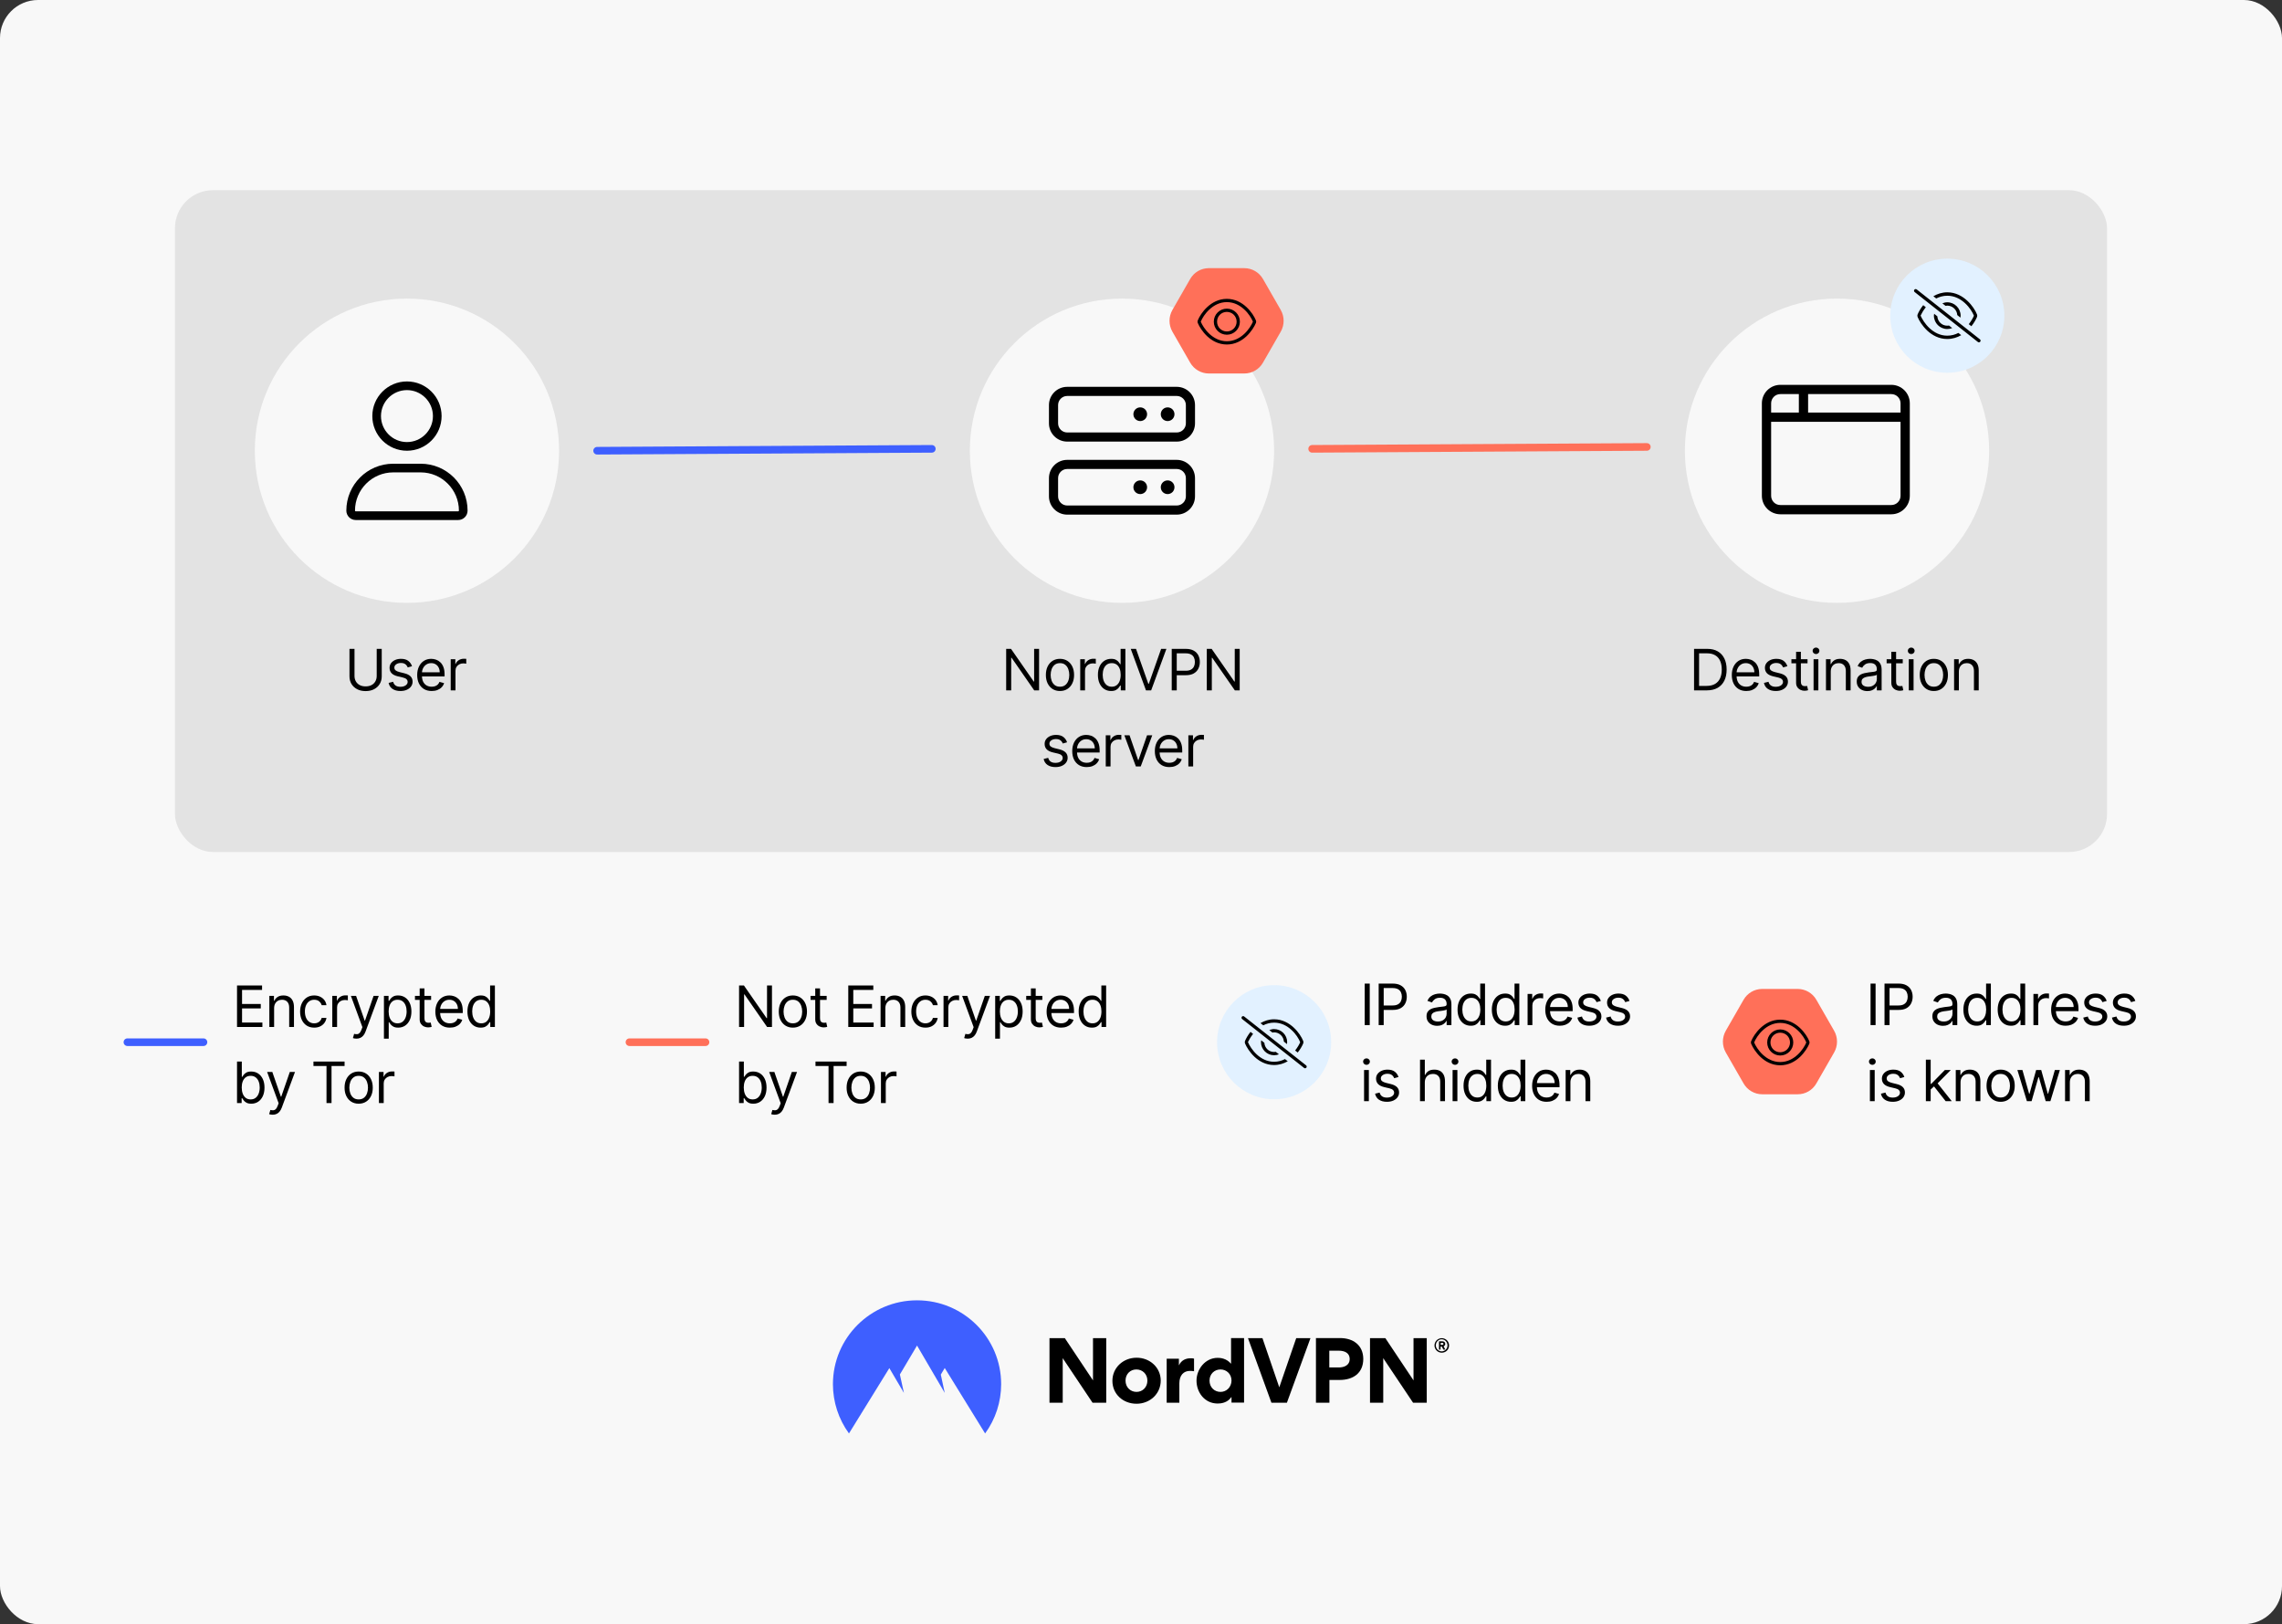 <svg fill="none" height="854" viewBox="0 0 1200 854" width="1200" xmlns="http://www.w3.org/2000/svg" xmlns:xlink="http://www.w3.org/1999/xlink"><rect x="0" y="0" width="1200" height="854" fill="#333333" stroke="none"/><clipPath id="clip0_474_2846"><path d="M652.857 530.857H687.143V565.143H652.857Z"/></clipPath><clipPath id="clip1_474_2846"><path d="M652.857 530.857H687.143V565.143H652.857Z"/></clipPath><clipPath id="clip2_474_2846"><path d="M919 531H953.286V565.286H919Z"/></clipPath><clipPath id="clip3_474_2846"><path d="M916.769 187.769H1014V285H916.769Z"/></clipPath><clipPath id="clip4_474_2846"><path d="M1006.5 148.499H1041.5V183.499H1006.5Z"/></clipPath><clipPath id="clip5_474_2846"><path d="M1006.5 148.499H1041.5V183.499H1006.5Z"/></clipPath><clipPath id="clip6_474_2846"><path d="M542 189H638V285H542Z"/></clipPath><clipPath id="clip7_474_2846"><path d="M168.462 191.462H259.539V282.539H168.462Z"/></clipPath><clipPath id="clip8_474_2846"><path d="M628 152H662.286V186.286H628Z"/></clipPath><rect fill="#f8f8f8" height="854" rx="20" width="1200"/><rect fill="#e3e3e3" height="348" rx="20" width="1016" x="92" y="100"/><g fill="#000000"><path d="M754.334 707.449C754.334 706.451 754.747 705.452 755.454 704.748 756.162 704.043 757.165 703.632 758.167 703.632 759.17 703.632 760.172 704.043 760.88 704.748 761.588 705.452 762.001 706.451 762.001 707.449 762.001 707.977 761.883 708.447 761.706 708.917 761.529 709.387 761.234 709.798 760.88 710.15 760.526 710.503 760.113 710.796 759.642 710.972 759.17 711.149 758.698 711.266 758.167 711.266 757.636 711.266 757.165 711.149 756.693 710.972 756.221 710.796 755.808 710.503 755.454 710.15 755.101 709.798 754.806 709.387 754.629 708.917 754.393 708.447 754.334 707.919 754.334 707.449ZM755.042 707.449C755.042 707.86 755.101 708.271 755.278 708.623 755.455 708.976 755.631 709.328 755.926 709.622 756.221 709.915 756.575 710.15 756.929 710.326 757.283 710.503 757.695 710.561 758.108 710.561 758.934 710.561 759.76 710.209 760.29 709.622 760.88 709.035 761.175 708.271 761.175 707.39 761.175 706.568 760.821 705.746 760.29 705.159 759.701 704.571 758.934 704.219 758.108 704.219 757.695 704.219 757.283 704.278 756.929 704.454 756.575 704.63 756.221 704.865 755.926 705.159 755.631 705.452 755.396 705.805 755.278 706.157 755.101 706.627 755.042 707.038 755.042 707.449ZM757.578 709.622H756.693V705.276H758.403C759.288 705.276 759.995 705.746 759.995 706.627 759.995 706.92 759.936 707.155 759.76 707.39 759.583 707.625 759.406 707.801 759.111 707.86L759.995 709.622H758.993L758.167 708.036H757.519V709.622H757.578ZM758.344 706.098H757.578V707.155H758.344C758.698 707.155 759.052 707.038 759.052 706.627 759.052 706.216 758.698 706.098 758.344 706.098Z"/><path clip-rule="evenodd" d="M574.524 737.575 558.837 714.144V737.575H551.878V703.632H559.957L574.76 725.83V703.632H581.718V737.575H574.524Z" fill-rule="evenodd"/><path clip-rule="evenodd" d="M597.7 713.909C590.623 713.909 584.962 719.135 584.962 726.065 584.962 733.053 590.564 738.103 597.641 738.103 604.718 738.103 610.38 732.877 610.38 725.889 610.321 719.018 604.659 713.909 597.7 713.909ZM597.641 731.878C594.457 731.878 591.862 729.471 591.862 725.947 591.862 722.424 594.398 720.075 597.582 720.075 600.767 720.075 603.362 722.483 603.362 725.947 603.362 729.412 600.826 731.878 597.641 731.878Z" fill-rule="evenodd"/><path clip-rule="evenodd" d="M627.893 714.379V721.015C627.186 720.897 626.419 720.839 625.711 720.839 622.468 720.839 620.168 723.07 620.168 727.416V737.575H613.504V714.438H619.932V717.844H619.991C621.229 715.201 623.588 714.203 626.006 714.203 626.714 714.144 627.304 714.261 627.893 714.379Z" fill-rule="evenodd"/><path clip-rule="evenodd" d="M647.356 703.574V717.022H647.297C644.879 714.203 641.695 713.968 640.338 713.968 633.674 713.968 629.192 720.075 629.192 725.948 629.192 732.173 633.497 737.986 640.279 737.986 641.871 737.986 645.351 737.752 647.533 734.58H647.592V737.517H654.197V703.574H647.356V703.574ZM641.812 731.879C638.628 731.879 636.033 729.471 636.033 725.948 636.033 722.424 638.628 720.075 641.812 720.075 644.997 720.075 647.592 722.483 647.592 725.948 647.533 729.413 644.938 731.879 641.812 731.879Z" fill-rule="evenodd"/><path clip-rule="evenodd" d="M668.585 737.575 656.26 703.632H663.867L672.713 729.471 681.618 703.632H689.108L676.724 737.575H668.585Z" fill-rule="evenodd"/><path clip-rule="evenodd" d="M704.678 703.574H691.999V737.575H699.076V725.596H704.442C711.578 725.596 716.886 722.013 716.886 714.497 716.827 707.273 711.519 703.574 704.678 703.574ZM704.089 719.018H699.017V710.21H704.03C706.978 710.21 709.75 711.325 709.75 714.614 709.75 717.844 706.86 719.018 704.089 719.018Z" fill-rule="evenodd"/><path clip-rule="evenodd" d="M743.07 737.575 727.383 714.144V737.575H720.424V703.632H728.503L743.306 725.83V703.632H750.264V737.575H743.07Z" fill-rule="evenodd"/></g><path clip-rule="evenodd" d="M446.433 753.725C440.949 746.208 438 737.105 438 727.827 438 703.456 457.815 683.725 482.23 683.725 506.645 683.725 526.46 703.456 526.46 727.827 526.46 737.105 523.511 746.208 518.027 753.725L496.796 719.312 494.732 722.777 496.796 732.407 482.23 707.508 473.207 722.718 475.33 732.407 467.664 719.371 446.433 753.725Z" fill="#3e5fff" fill-rule="evenodd"/><path d="M690 236 866 235" stroke="#ff7059" stroke-linecap="round" stroke-width="4"/><path d="M314 237 490 236" stroke="#3e5fff" stroke-linecap="round" stroke-width="4"/><path d="M198.094 341.182H200.736V355.628C200.736 357.119 200.384 358.451 199.681 359.623 198.985 360.788 198.001 361.707 196.73 362.382 195.459 363.05 193.967 363.384 192.256 363.384 190.544 363.384 189.052 363.05 187.781 362.382 186.51 361.707 185.523 360.788 184.819 359.623 184.123 358.451 183.775 357.119 183.775 355.628V341.182H186.417V355.415C186.417 356.48 186.652 357.428 187.121 358.259 187.589 359.083 188.257 359.733 189.123 360.209 189.997 360.678 191.041 360.912 192.256 360.912 193.47 360.912 194.514 360.678 195.388 360.209 196.261 359.733 196.929 359.083 197.391 358.259 197.859 357.428 198.094 356.48 198.094 355.415V341.182ZM216.662 350.301 214.403 350.94C214.261 350.564 214.052 350.198 213.775 349.843 213.505 349.481 213.135 349.183 212.667 348.948 212.198 348.714 211.598 348.597 210.866 348.597 209.865 348.597 209.03 348.827 208.363 349.289 207.702 349.744 207.372 350.322 207.372 351.026 207.372 351.651 207.599 352.144 208.054 352.506 208.508 352.869 209.219 353.17 210.185 353.412L212.613 354.009C214.077 354.364 215.167 354.907 215.884 355.638 216.601 356.363 216.96 357.297 216.96 358.44 216.96 359.378 216.69 360.216 216.15 360.955 215.618 361.693 214.872 362.276 213.913 362.702 212.954 363.128 211.839 363.341 210.568 363.341 208.899 363.341 207.518 362.979 206.424 362.254 205.33 361.53 204.638 360.472 204.346 359.08L206.733 358.483C206.96 359.364 207.39 360.024 208.022 360.464 208.661 360.905 209.496 361.125 210.525 361.125 211.697 361.125 212.628 360.876 213.317 360.379 214.013 359.875 214.361 359.271 214.361 358.568 214.361 358 214.162 357.524 213.764 357.141 213.366 356.75 212.756 356.459 211.932 356.267L209.204 355.628C207.706 355.273 206.605 354.722 205.902 353.977 205.206 353.224 204.858 352.283 204.858 351.153 204.858 350.23 205.117 349.413 205.635 348.703 206.161 347.993 206.875 347.435 207.777 347.031 208.686 346.626 209.716 346.423 210.866 346.423 212.486 346.423 213.757 346.778 214.68 347.489 215.611 348.199 216.271 349.136 216.662 350.301ZM227.005 363.341C225.429 363.341 224.069 362.993 222.925 362.297 221.789 361.594 220.912 360.614 220.294 359.357 219.683 358.092 219.378 356.622 219.378 354.946 219.378 353.27 219.683 351.793 220.294 350.514 220.912 349.229 221.771 348.227 222.872 347.51 223.98 346.786 225.273 346.423 226.75 346.423 227.602 346.423 228.444 346.565 229.275 346.849 230.106 347.134 230.862 347.595 231.544 348.234 232.226 348.866 232.769 349.705 233.174 350.749 233.579 351.793 233.781 353.078 233.781 354.605V355.67H221.167V353.497H231.224C231.224 352.574 231.04 351.75 230.67 351.026 230.308 350.301 229.79 349.729 229.115 349.31 228.447 348.891 227.659 348.682 226.75 348.682 225.748 348.682 224.882 348.93 224.15 349.428 223.426 349.918 222.868 350.557 222.478 351.345 222.087 352.134 221.892 352.979 221.892 353.881V355.33C221.892 356.565 222.105 357.613 222.531 358.472 222.964 359.325 223.564 359.974 224.331 360.422 225.099 360.862 225.99 361.082 227.005 361.082 227.666 361.082 228.263 360.99 228.795 360.805 229.335 360.614 229.8 360.33 230.191 359.953 230.581 359.57 230.883 359.094 231.096 358.526L233.525 359.207C233.27 360.031 232.84 360.756 232.236 361.381 231.633 361.999 230.887 362.482 229.999 362.83 229.111 363.17 228.113 363.341 227.005 363.341ZM237.006 363V346.636H239.435V349.108H239.605C239.903 348.298 240.443 347.641 241.224 347.137 242.006 346.633 242.886 346.381 243.866 346.381 244.051 346.381 244.282 346.384 244.559 346.391 244.836 346.398 245.045 346.409 245.187 346.423V348.98C245.102 348.959 244.907 348.927 244.602 348.884 244.303 348.835 243.987 348.81 243.653 348.81 242.858 348.81 242.148 348.977 241.523 349.31 240.905 349.637 240.415 350.092 240.053 350.674 239.697 351.249 239.52 351.906 239.52 352.645V363H237.006Z" fill="#000000"/><path d="M546.398 341.182V363H543.842L531.952 345.869H531.739V363H529.097V341.182H531.654L543.586 358.355H543.799V341.182H546.398ZM557.392 363.341C555.915 363.341 554.619 362.989 553.504 362.286 552.396 361.583 551.529 360.599 550.904 359.335 550.286 358.071 549.977 356.594 549.977 354.903 549.977 353.199 550.286 351.711 550.904 350.44 551.529 349.168 552.396 348.181 553.504 347.478 554.619 346.775 555.915 346.423 557.392 346.423 558.869 346.423 560.162 346.775 561.27 347.478 562.385 348.181 563.251 349.168 563.869 350.44 564.494 351.711 564.807 353.199 564.807 354.903 564.807 356.594 564.494 358.071 563.869 359.335 563.251 360.599 562.385 361.583 561.27 362.286 560.162 362.989 558.869 363.341 557.392 363.341ZM557.392 361.082C558.514 361.082 559.437 360.795 560.162 360.219 560.886 359.644 561.423 358.888 561.771 357.95 562.119 357.013 562.293 355.997 562.293 354.903 562.293 353.81 562.119 352.79 561.771 351.846 561.423 350.901 560.886 350.138 560.162 349.555 559.437 348.973 558.514 348.682 557.392 348.682 556.27 348.682 555.347 348.973 554.622 349.555 553.898 350.138 553.361 350.901 553.013 351.846 552.665 352.79 552.491 353.81 552.491 354.903 552.491 355.997 552.665 357.013 553.013 357.95 553.361 358.888 553.898 359.644 554.622 360.219 555.347 360.795 556.27 361.082 557.392 361.082ZM568.045 363V346.636H570.474V349.108H570.644C570.942 348.298 571.482 347.641 572.263 347.137 573.045 346.633 573.925 346.381 574.905 346.381 575.09 346.381 575.321 346.384 575.598 346.391 575.875 346.398 576.084 346.409 576.227 346.423V348.98C576.141 348.959 575.946 348.927 575.641 348.884 575.342 348.835 575.026 348.81 574.692 348.81 573.897 348.81 573.187 348.977 572.562 349.31 571.944 349.637 571.454 350.092 571.092 350.674 570.736 351.249 570.559 351.906 570.559 352.645V363H568.045ZM584.288 363.341C582.924 363.341 581.72 362.996 580.676 362.308 579.632 361.612 578.815 360.631 578.226 359.367 577.636 358.096 577.342 356.594 577.342 354.861 577.342 353.142 577.636 351.651 578.226 350.386 578.815 349.122 579.636 348.146 580.687 347.457 581.738 346.768 582.953 346.423 584.33 346.423 585.396 346.423 586.237 346.601 586.855 346.956 587.48 347.304 587.956 347.702 588.283 348.149 588.617 348.589 588.876 348.952 589.06 349.236H589.274V341.182H591.788V363H589.359V360.486H589.06C588.876 360.784 588.613 361.161 588.272 361.615 587.931 362.062 587.445 362.464 586.813 362.819 586.18 363.167 585.339 363.341 584.288 363.341ZM584.629 361.082C585.637 361.082 586.489 360.82 587.185 360.294 587.881 359.761 588.411 359.026 588.773 358.089 589.135 357.144 589.316 356.054 589.316 354.818 589.316 353.597 589.139 352.528 588.783 351.612 588.428 350.688 587.903 349.971 587.207 349.46 586.511 348.941 585.651 348.682 584.629 348.682 583.563 348.682 582.676 348.955 581.965 349.502 581.262 350.042 580.733 350.777 580.378 351.707 580.03 352.631 579.856 353.668 579.856 354.818 579.856 355.983 580.033 357.041 580.389 357.993 580.751 358.937 581.283 359.69 581.987 360.251 582.697 360.805 583.578 361.082 584.629 361.082ZM597.377 341.182 603.855 359.548H604.11L610.588 341.182H613.357L605.346 363H602.619L594.607 341.182H597.377ZM616.156 363V341.182H623.528C625.24 341.182 626.639 341.491 627.726 342.109 628.819 342.719 629.629 343.547 630.154 344.591 630.68 345.635 630.943 346.8 630.943 348.085 630.943 349.371 630.68 350.539 630.154 351.59 629.636 352.641 628.833 353.479 627.747 354.104 626.66 354.722 625.268 355.031 623.571 355.031H618.287V352.688H623.485C624.657 352.688 625.598 352.485 626.309 352.08 627.019 351.675 627.534 351.129 627.853 350.44 628.18 349.744 628.343 348.959 628.343 348.085 628.343 347.212 628.18 346.43 627.853 345.741 627.534 345.053 627.015 344.513 626.298 344.122 625.581 343.724 624.629 343.526 623.443 343.526H618.798V363H616.156ZM651.9 341.182V363H649.343L637.454 345.869H637.241V363H634.599V341.182H637.156L649.088 358.355H649.301V341.182H651.9ZM561.126 390.301 558.868 390.94C558.726 390.564 558.516 390.198 558.239 389.843 557.969 389.481 557.6 389.183 557.131 388.948 556.663 388.714 556.062 388.597 555.331 388.597 554.33 388.597 553.495 388.827 552.827 389.289 552.167 389.744 551.837 390.322 551.837 391.026 551.837 391.651 552.064 392.144 552.518 392.506 552.973 392.869 553.683 393.17 554.649 393.412L557.078 394.009C558.541 394.364 559.631 394.907 560.349 395.638 561.066 396.363 561.425 397.297 561.425 398.44 561.425 399.378 561.155 400.216 560.615 400.955 560.082 401.693 559.337 402.276 558.378 402.702 557.419 403.128 556.304 403.341 555.033 403.341 553.364 403.341 551.982 402.979 550.888 402.254 549.795 401.53 549.102 400.472 548.811 399.08L551.197 398.483C551.425 399.364 551.854 400.024 552.487 400.464 553.126 400.905 553.96 401.125 554.99 401.125 556.162 401.125 557.092 400.876 557.781 400.379 558.477 399.875 558.825 399.271 558.825 398.568 558.825 398 558.626 397.524 558.229 397.141 557.831 396.75 557.22 396.459 556.396 396.267L553.669 395.628C552.17 395.273 551.07 394.722 550.366 393.977 549.67 393.224 549.322 392.283 549.322 391.153 549.322 390.23 549.582 389.413 550.1 388.703 550.626 387.993 551.339 387.435 552.241 387.031 553.151 386.626 554.18 386.423 555.331 386.423 556.95 386.423 558.222 386.778 559.145 387.489 560.075 388.199 560.736 389.136 561.126 390.301ZM571.47 403.341C569.893 403.341 568.533 402.993 567.39 402.297 566.254 401.594 565.376 400.614 564.758 399.357 564.148 398.092 563.842 396.622 563.842 394.946 563.842 393.27 564.148 391.793 564.758 390.514 565.376 389.229 566.236 388.227 567.337 387.51 568.445 386.786 569.737 386.423 571.214 386.423 572.067 386.423 572.908 386.565 573.739 386.849 574.57 387.134 575.327 387.595 576.008 388.234 576.69 388.866 577.234 389.705 577.638 390.749 578.043 391.793 578.246 393.078 578.246 394.605V395.67H565.632V393.497H575.689C575.689 392.574 575.504 391.75 575.135 391.026 574.773 390.301 574.254 389.729 573.58 389.31 572.912 388.891 572.124 388.682 571.214 388.682 570.213 388.682 569.347 388.93 568.615 389.428 567.891 389.918 567.333 390.557 566.942 391.345 566.552 392.134 566.357 392.979 566.357 393.881V395.33C566.357 396.565 566.57 397.613 566.996 398.472 567.429 399.325 568.029 399.974 568.796 400.422 569.563 400.862 570.455 401.082 571.47 401.082 572.131 401.082 572.727 400.99 573.26 400.805 573.8 400.614 574.265 400.33 574.656 399.953 575.046 399.57 575.348 399.094 575.561 398.526L577.99 399.207C577.734 400.031 577.305 400.756 576.701 401.381 576.097 401.999 575.352 402.482 574.464 402.83 573.576 403.17 572.578 403.341 571.47 403.341ZM581.47 403V386.636H583.899V389.108H584.07C584.368 388.298 584.908 387.641 585.689 387.137 586.47 386.633 587.351 386.381 588.331 386.381 588.516 386.381 588.747 386.384 589.024 386.391 589.301 386.398 589.51 386.409 589.652 386.423V388.98C589.567 388.959 589.372 388.927 589.066 388.884 588.768 388.835 588.452 388.81 588.118 388.81 587.323 388.81 586.612 388.977 585.987 389.31 585.369 389.637 584.879 390.092 584.517 390.674 584.162 391.249 583.984 391.906 583.984 392.645V403H581.47ZM605.911 386.636 599.86 403H597.303L591.252 386.636H593.979L598.496 399.676H598.667L603.184 386.636H605.911ZM614.905 403.341C613.328 403.341 611.968 402.993 610.824 402.297 609.688 401.594 608.811 400.614 608.193 399.357 607.582 398.092 607.277 396.622 607.277 394.946 607.277 393.27 607.582 391.793 608.193 390.514 608.811 389.229 609.67 388.227 610.771 387.51 611.879 386.786 613.172 386.423 614.649 386.423 615.501 386.423 616.343 386.565 617.174 386.849 618.005 387.134 618.761 387.595 619.443 388.234 620.125 388.866 620.668 389.705 621.073 390.749 621.478 391.793 621.68 393.078 621.68 394.605V395.67H609.066V393.497H619.123C619.123 392.574 618.939 391.75 618.569 391.026 618.207 390.301 617.689 389.729 617.014 389.31 616.346 388.891 615.558 388.682 614.649 388.682 613.647 388.682 612.781 388.93 612.049 389.428 611.325 389.918 610.767 390.557 610.377 391.345 609.986 392.134 609.791 392.979 609.791 393.881V395.33C609.791 396.565 610.004 397.613 610.43 398.472 610.863 399.325 611.463 399.974 612.231 400.422 612.998 400.862 613.889 401.082 614.905 401.082 615.565 401.082 616.162 400.99 616.694 400.805 617.234 400.614 617.699 400.33 618.09 399.953 618.481 399.57 618.782 399.094 618.995 398.526L621.424 399.207C621.169 400.031 620.739 400.756 620.135 401.381 619.532 401.999 618.786 402.482 617.898 402.83 617.01 403.17 616.012 403.341 614.905 403.341ZM624.905 403V386.636H627.334V389.108H627.504C627.802 388.298 628.342 387.641 629.123 387.137 629.905 386.633 630.785 386.381 631.765 386.381 631.95 386.381 632.181 386.384 632.458 386.391 632.735 386.398 632.944 386.409 633.086 386.423V388.98C633.001 388.959 632.806 388.927 632.501 388.884 632.202 388.835 631.886 388.81 631.552 388.81 630.757 388.81 630.047 388.977 629.422 389.31 628.804 389.637 628.314 390.092 627.952 390.674 627.596 391.249 627.419 391.906 627.419 392.645V403H624.905Z" fill="#000000"/><path d="M897.558 363H890.825V341.182H897.856C899.972 341.182 901.783 341.619 903.289 342.492 904.795 343.359 905.949 344.605 906.752 346.232 907.554 347.851 907.955 349.79 907.955 352.048 907.955 354.321 907.551 356.278 906.741 357.918 905.931 359.552 904.752 360.809 903.204 361.69 901.656 362.563 899.774 363 897.558 363ZM893.467 360.656H897.387C899.191 360.656 900.686 360.308 901.872 359.612 903.058 358.916 903.943 357.925 904.525 356.64 905.107 355.354 905.399 353.824 905.399 352.048 905.399 350.287 905.111 348.771 904.536 347.499 903.96 346.221 903.101 345.241 901.957 344.559 900.814 343.87 899.39 343.526 897.685 343.526H893.467V360.656ZM918.307 363.341C916.73 363.341 915.37 362.993 914.227 362.297 913.09 361.594 912.213 360.614 911.595 359.357 910.985 358.092 910.679 356.622 910.679 354.946 910.679 353.27 910.985 351.793 911.595 350.514 912.213 349.229 913.073 348.227 914.174 347.51 915.281 346.786 916.574 346.423 918.051 346.423 918.904 346.423 919.745 346.565 920.576 346.849 921.407 347.134 922.164 347.595 922.845 348.234 923.527 348.866 924.071 349.705 924.475 350.749 924.88 351.793 925.083 353.078 925.083 354.605V355.67H912.469V353.497H922.526C922.526 352.574 922.341 351.75 921.972 351.026 921.61 350.301 921.091 349.729 920.416 349.31 919.749 348.891 918.96 348.682 918.051 348.682 917.05 348.682 916.183 348.93 915.452 349.428 914.728 349.918 914.17 350.557 913.779 351.345 913.389 352.134 913.193 352.979 913.193 353.881V355.33C913.193 356.565 913.406 357.613 913.833 358.472 914.266 359.325 914.866 359.974 915.633 360.422 916.4 360.862 917.291 361.082 918.307 361.082 918.968 361.082 919.564 360.99 920.097 360.805 920.637 360.614 921.102 360.33 921.492 359.953 921.883 359.57 922.185 359.094 922.398 358.526L924.827 359.207C924.571 360.031 924.142 360.756 923.538 361.381 922.934 361.999 922.188 362.482 921.301 362.83 920.413 363.17 919.415 363.341 918.307 363.341ZM939.898 350.301 937.64 350.94C937.498 350.564 937.288 350.198 937.011 349.843 936.741 349.481 936.372 349.183 935.903 348.948 935.434 348.714 934.834 348.597 934.103 348.597 933.101 348.597 932.267 348.827 931.599 349.289 930.939 349.744 930.608 350.322 930.608 351.026 930.608 351.651 930.836 352.144 931.29 352.506 931.745 352.869 932.455 353.17 933.421 353.412L935.85 354.009C937.313 354.364 938.403 354.907 939.12 355.638 939.838 356.363 940.196 357.297 940.196 358.44 940.196 359.378 939.927 360.216 939.387 360.955 938.854 361.693 938.108 362.276 937.15 362.702 936.191 363.128 935.076 363.341 933.804 363.341 932.135 363.341 930.754 362.979 929.66 362.254 928.566 361.53 927.874 360.472 927.583 359.08L929.969 358.483C930.196 359.364 930.626 360.024 931.258 360.464 931.897 360.905 932.732 361.125 933.762 361.125 934.934 361.125 935.864 360.876 936.553 360.379 937.249 359.875 937.597 359.271 937.597 358.568 937.597 358 937.398 357.524 937 357.141 936.603 356.75 935.992 356.459 935.168 356.267L932.441 355.628C930.942 355.273 929.841 354.722 929.138 353.977 928.442 353.224 928.094 352.283 928.094 351.153 928.094 350.23 928.353 349.413 928.872 348.703 929.397 347.993 930.111 347.435 931.013 347.031 931.922 346.626 932.952 346.423 934.103 346.423 935.722 346.423 936.993 346.778 937.917 347.489 938.847 348.199 939.507 349.136 939.898 350.301ZM950.497 346.636V348.767H942.017V346.636H950.497ZM944.489 342.716H947.003V358.312C947.003 359.023 947.106 359.555 947.312 359.911 947.525 360.259 947.795 360.493 948.122 360.614 948.456 360.727 948.807 360.784 949.176 360.784 949.453 360.784 949.681 360.77 949.858 360.741 950.036 360.706 950.178 360.678 950.284 360.656L950.796 362.915C950.625 362.979 950.387 363.043 950.082 363.107 949.777 363.178 949.39 363.213 948.921 363.213 948.211 363.213 947.515 363.06 946.833 362.755 946.158 362.45 945.597 361.984 945.149 361.359 944.709 360.734 944.489 359.946 944.489 358.994V342.716ZM953.679 363V346.636H956.194V363H953.679ZM954.958 343.909C954.468 343.909 954.045 343.742 953.69 343.408 953.342 343.075 953.168 342.673 953.168 342.205 953.168 341.736 953.342 341.335 953.69 341.001 954.045 340.667 954.468 340.5 954.958 340.5 955.448 340.5 955.867 340.667 956.215 341.001 956.57 341.335 956.748 341.736 956.748 342.205 956.748 342.673 956.57 343.075 956.215 343.408 955.867 343.742 955.448 343.909 954.958 343.909ZM962.713 353.156V363H960.199V346.636H962.628V349.193H962.841C963.224 348.362 963.807 347.695 964.588 347.19 965.369 346.679 966.378 346.423 967.613 346.423 968.721 346.423 969.691 346.651 970.522 347.105 971.353 347.553 971.999 348.234 972.461 349.151 972.922 350.06 973.153 351.21 973.153 352.602V363H970.639V352.773C970.639 351.487 970.305 350.486 969.638 349.768 968.97 349.044 968.054 348.682 966.889 348.682 966.086 348.682 965.369 348.856 964.737 349.204 964.112 349.552 963.618 350.06 963.256 350.727 962.894 351.395 962.713 352.205 962.713 353.156ZM981.963 363.384C980.926 363.384 979.985 363.188 979.14 362.798 978.294 362.4 977.623 361.828 977.126 361.082 976.629 360.33 976.38 359.42 976.38 358.355 976.38 357.418 976.565 356.658 976.934 356.075 977.304 355.486 977.797 355.024 978.415 354.69 979.033 354.357 979.715 354.108 980.461 353.945 981.213 353.774 981.97 353.639 982.73 353.54 983.724 353.412 984.53 353.316 985.148 353.252 985.773 353.181 986.228 353.064 986.512 352.901 986.803 352.737 986.949 352.453 986.949 352.048V351.963C986.949 350.912 986.661 350.095 986.086 349.513 985.517 348.93 984.655 348.639 983.497 348.639 982.297 348.639 981.356 348.902 980.674 349.428 979.992 349.953 979.512 350.514 979.235 351.111L976.849 350.259C977.275 349.264 977.843 348.49 978.554 347.936 979.271 347.375 980.052 346.984 980.897 346.764 981.75 346.537 982.588 346.423 983.412 346.423 983.937 346.423 984.541 346.487 985.223 346.615 985.912 346.736 986.576 346.988 987.215 347.371 987.861 347.755 988.397 348.334 988.824 349.108 989.25 349.882 989.463 350.919 989.463 352.219V363H986.949V360.784H986.821C986.65 361.139 986.366 361.519 985.968 361.924 985.571 362.329 985.042 362.673 984.381 362.957 983.721 363.241 982.914 363.384 981.963 363.384ZM982.346 361.125C983.341 361.125 984.179 360.93 984.86 360.539 985.549 360.148 986.068 359.644 986.416 359.026 986.771 358.408 986.949 357.759 986.949 357.077V354.776C986.842 354.903 986.608 355.021 986.245 355.127 985.89 355.227 985.478 355.315 985.01 355.393 984.548 355.464 984.097 355.528 983.657 355.585 983.223 355.635 982.872 355.678 982.602 355.713 981.949 355.798 981.338 355.937 980.77 356.129 980.209 356.313 979.754 356.594 979.406 356.97 979.065 357.339 978.895 357.844 978.895 358.483 978.895 359.357 979.218 360.017 979.864 360.464 980.517 360.905 981.345 361.125 982.346 361.125ZM1000.57 346.636V348.767H992.088V346.636H1000.57ZM994.56 342.716H997.074V358.312C997.074 359.023 997.177 359.555 997.383 359.911 997.596 360.259 997.866 360.493 998.192 360.614 998.526 360.727 998.878 360.784 999.247 360.784 999.524 360.784 999.751 360.77 999.929 360.741 1000.11 360.706 1000.25 360.678 1000.36 360.656L1000.87 362.915C1000.7 362.979 1000.46 363.043 1000.15 363.107 999.847 363.178 999.46 363.213 998.991 363.213 998.281 363.213 997.585 363.06 996.903 362.755 996.229 362.45 995.668 361.984 995.22 361.359 994.78 360.734 994.56 359.946 994.56 358.994V342.716ZM1003.75 363V346.636H1006.26V363H1003.75ZM1005.03 343.909C1004.54 343.909 1004.12 343.742 1003.76 343.408 1003.41 343.075 1003.24 342.673 1003.24 342.205 1003.24 341.736 1003.41 341.335 1003.76 341.001 1004.12 340.667 1004.54 340.5 1005.03 340.5 1005.52 340.5 1005.94 340.667 1006.29 341.001 1006.64 341.335 1006.82 341.736 1006.82 342.205 1006.82 342.673 1006.64 343.075 1006.29 343.408 1005.94 343.742 1005.52 343.909 1005.03 343.909ZM1016.92 363.341C1015.44 363.341 1014.14 362.989 1013.03 362.286 1011.92 361.583 1011.05 360.599 1010.43 359.335 1009.81 358.071 1009.5 356.594 1009.5 354.903 1009.5 353.199 1009.81 351.711 1010.43 350.44 1011.05 349.168 1011.92 348.181 1013.03 347.478 1014.14 346.775 1015.44 346.423 1016.92 346.423 1018.39 346.423 1019.69 346.775 1020.79 347.478 1021.91 348.181 1022.78 349.168 1023.39 350.44 1024.02 351.711 1024.33 353.199 1024.33 354.903 1024.33 356.594 1024.02 358.071 1023.39 359.335 1022.78 360.599 1021.91 361.583 1020.79 362.286 1019.69 362.989 1018.39 363.341 1016.92 363.341ZM1016.92 361.082C1018.04 361.082 1018.96 360.795 1019.69 360.219 1020.41 359.644 1020.95 358.888 1021.3 357.95 1021.64 357.013 1021.82 355.997 1021.82 354.903 1021.82 353.81 1021.64 352.79 1021.3 351.846 1020.95 350.901 1020.41 350.138 1019.69 349.555 1018.96 348.973 1018.04 348.682 1016.92 348.682 1015.79 348.682 1014.87 348.973 1014.15 349.555 1013.42 350.138 1012.89 350.901 1012.54 351.846 1012.19 352.79 1012.02 353.81 1012.02 354.903 1012.02 355.997 1012.19 357.013 1012.54 357.95 1012.89 358.888 1013.42 359.644 1014.15 360.219 1014.87 360.795 1015.79 361.082 1016.92 361.082ZM1030.08 353.156V363H1027.57V346.636H1030V349.193H1030.21C1030.6 348.362 1031.18 347.695 1031.96 347.19 1032.74 346.679 1033.75 346.423 1034.98 346.423 1036.09 346.423 1037.06 346.651 1037.89 347.105 1038.72 347.553 1039.37 348.234 1039.83 349.151 1040.29 350.06 1040.52 351.21 1040.52 352.602V363H1038.01V352.773C1038.01 351.487 1037.68 350.486 1037.01 349.768 1036.34 349.044 1035.42 348.682 1034.26 348.682 1033.46 348.682 1032.74 348.856 1032.11 349.204 1031.48 349.552 1030.99 350.06 1030.63 350.727 1030.27 351.395 1030.08 352.205 1030.08 353.156Z" fill="#000000"/><path d="M67 548H107" stroke="#3e5fff" stroke-linecap="round" stroke-width="4"/><path d="M124.642 540V518.182H137.81V520.526H127.284V527.898H137.128V530.241H127.284V537.656H137.98V540H124.642ZM144.145 530.156V540H141.631V523.636H144.06V526.193H144.273C144.656 525.362 145.239 524.695 146.02 524.19 146.801 523.679 147.81 523.423 149.046 523.423 150.154 523.423 151.123 523.651 151.954 524.105 152.785 524.553 153.431 525.234 153.893 526.151 154.355 527.06 154.585 528.21 154.585 529.602V540H152.071V529.773C152.071 528.487 151.737 527.486 151.07 526.768 150.402 526.044 149.486 525.682 148.321 525.682 147.519 525.682 146.801 525.856 146.169 526.204 145.544 526.552 145.051 527.06 144.688 527.727 144.326 528.395 144.145 529.205 144.145 530.156ZM165.227 540.341C163.693 540.341 162.372 539.979 161.264 539.254 160.156 538.53 159.304 537.532 158.707 536.261 158.111 534.989 157.813 533.537 157.813 531.903 157.813 530.241 158.118 528.775 158.729 527.504 159.347 526.225 160.206 525.227 161.307 524.51 162.415 523.786 163.707 523.423 165.185 523.423 166.335 523.423 167.372 523.636 168.296 524.062 169.219 524.489 169.975 525.085 170.565 525.852 171.154 526.619 171.52 527.514 171.662 528.537H169.148C168.956 527.791 168.53 527.131 167.869 526.555 167.216 525.973 166.335 525.682 165.227 525.682 164.247 525.682 163.388 525.937 162.649 526.449 161.918 526.953 161.346 527.667 160.934 528.59 160.529 529.506 160.327 530.582 160.327 531.818 160.327 533.082 160.526 534.183 160.923 535.121 161.328 536.058 161.896 536.786 162.628 537.305 163.367 537.823 164.233 538.082 165.227 538.082 165.881 538.082 166.474 537.969 167.006 537.741 167.539 537.514 167.99 537.188 168.359 536.761 168.729 536.335 168.992 535.824 169.148 535.227H171.662C171.52 536.193 171.168 537.063 170.607 537.837 170.053 538.604 169.318 539.215 168.402 539.67 167.493 540.117 166.435 540.341 165.227 540.341ZM174.737 540V523.636H177.166V526.108H177.337C177.635 525.298 178.175 524.641 178.956 524.137 179.737 523.633 180.618 523.381 181.598 523.381 181.783 523.381 182.014 523.384 182.291 523.391 182.568 523.398 182.777 523.409 182.919 523.423V525.98C182.834 525.959 182.639 525.927 182.333 525.884 182.035 525.835 181.719 525.81 181.385 525.81 180.59 525.81 179.88 525.977 179.255 526.31 178.637 526.637 178.147 527.092 177.784 527.674 177.429 528.249 177.252 528.906 177.252 529.645V540H174.737ZM187.417 546.136C186.991 546.136 186.611 546.101 186.277 546.03 185.943 545.966 185.712 545.902 185.585 545.838L186.224 543.622C186.835 543.778 187.374 543.835 187.843 543.793 188.312 543.75 188.727 543.54 189.09 543.164 189.459 542.795 189.796 542.195 190.102 541.364L190.57 540.085 184.519 523.636H187.246L191.764 536.676H191.934L196.451 523.636H199.178L192.232 542.386C191.92 543.232 191.533 543.931 191.071 544.485 190.609 545.046 190.073 545.462 189.462 545.732 188.859 546.001 188.177 546.136 187.417 546.136ZM201.897 546.136V523.636H204.326V526.236H204.624C204.809 525.952 205.064 525.589 205.391 525.149 205.725 524.702 206.201 524.304 206.819 523.956 207.444 523.601 208.289 523.423 209.354 523.423 210.732 523.423 211.947 523.768 212.998 524.457 214.049 525.146 214.869 526.122 215.459 527.386 216.048 528.651 216.343 530.142 216.343 531.861 216.343 533.594 216.048 535.096 215.459 536.367 214.869 537.631 214.052 538.612 213.008 539.308 211.964 539.996 210.76 540.341 209.397 540.341 208.346 540.341 207.504 540.167 206.872 539.819 206.24 539.464 205.753 539.062 205.412 538.615 205.072 538.161 204.809 537.784 204.624 537.486H204.411V546.136H201.897ZM204.368 531.818C204.368 533.054 204.55 534.144 204.912 535.089 205.274 536.026 205.803 536.761 206.499 537.294 207.195 537.82 208.047 538.082 209.056 538.082 210.107 538.082 210.984 537.805 211.687 537.251 212.398 536.69 212.93 535.937 213.285 534.993 213.648 534.041 213.829 532.983 213.829 531.818 213.829 530.668 213.651 529.631 213.296 528.707 212.948 527.777 212.419 527.042 211.709 526.502 211.006 525.955 210.121 525.682 209.056 525.682 208.033 525.682 207.174 525.941 206.478 526.46 205.782 526.971 205.256 527.688 204.901 528.612 204.546 529.528 204.368 530.597 204.368 531.818ZM226.695 523.636V525.767H218.214V523.636H226.695ZM220.686 519.716H223.2V535.312C223.2 536.023 223.303 536.555 223.509 536.911 223.722 537.259 223.992 537.493 224.319 537.614 224.653 537.727 225.004 537.784 225.374 537.784 225.651 537.784 225.878 537.77 226.055 537.741 226.233 537.706 226.375 537.678 226.482 537.656L226.993 539.915C226.822 539.979 226.584 540.043 226.279 540.107 225.974 540.178 225.587 540.213 225.118 540.213 224.408 540.213 223.712 540.06 223.03 539.755 222.355 539.45 221.794 538.984 221.347 538.359 220.906 537.734 220.686 536.946 220.686 535.994V519.716ZM236.562 540.341C234.985 540.341 233.625 539.993 232.481 539.297 231.345 538.594 230.468 537.614 229.85 536.357 229.239 535.092 228.934 533.622 228.934 531.946 228.934 530.27 229.239 528.793 229.85 527.514 230.468 526.229 231.327 525.227 232.428 524.51 233.536 523.786 234.829 523.423 236.306 523.423 237.158 523.423 238 523.565 238.831 523.849 239.662 524.134 240.418 524.595 241.1 525.234 241.782 525.866 242.325 526.705 242.73 527.749 243.135 528.793 243.337 530.078 243.337 531.605V532.67H230.723V530.497H240.78C240.78 529.574 240.596 528.75 240.226 528.026 239.864 527.301 239.346 526.729 238.671 526.31 238.003 525.891 237.215 525.682 236.306 525.682 235.304 525.682 234.438 525.93 233.706 526.428 232.982 526.918 232.424 527.557 232.034 528.345 231.643 529.134 231.448 529.979 231.448 530.881V532.33C231.448 533.565 231.661 534.613 232.087 535.472 232.52 536.325 233.12 536.974 233.888 537.422 234.655 537.862 235.546 538.082 236.562 538.082 237.222 538.082 237.819 537.99 238.351 537.805 238.891 537.614 239.356 537.33 239.747 536.953 240.138 536.57 240.439 536.094 240.652 535.526L243.081 536.207C242.826 537.031 242.396 537.756 241.792 538.381 241.189 538.999 240.443 539.482 239.555 539.83 238.667 540.17 237.669 540.341 236.562 540.341ZM252.741 540.341C251.377 540.341 250.173 539.996 249.129 539.308 248.085 538.612 247.268 537.631 246.679 536.367 246.089 535.096 245.795 533.594 245.795 531.861 245.795 530.142 246.089 528.651 246.679 527.386 247.268 526.122 248.089 525.146 249.14 524.457 250.191 523.768 251.405 523.423 252.783 523.423 253.849 523.423 254.69 523.601 255.308 523.956 255.933 524.304 256.409 524.702 256.736 525.149 257.069 525.589 257.329 525.952 257.513 526.236H257.726V518.182H260.241V540H257.812V537.486H257.513C257.329 537.784 257.066 538.161 256.725 538.615 256.384 539.062 255.898 539.464 255.266 539.819 254.633 540.167 253.792 540.341 252.741 540.341ZM253.082 538.082C254.09 538.082 254.942 537.82 255.638 537.294 256.334 536.761 256.864 536.026 257.226 535.089 257.588 534.144 257.769 533.054 257.769 531.818 257.769 530.597 257.592 529.528 257.236 528.612 256.881 527.688 256.356 526.971 255.66 526.46 254.964 525.941 254.104 525.682 253.082 525.682 252.016 525.682 251.128 525.955 250.418 526.502 249.715 527.042 249.186 527.777 248.831 528.707 248.483 529.631 248.309 530.668 248.309 531.818 248.309 532.983 248.486 534.041 248.842 534.993 249.204 535.937 249.736 536.69 250.44 537.251 251.15 537.805 252.03 538.082 253.082 538.082ZM124.642 580V558.182H127.156V566.236H127.369C127.554 565.952 127.81 565.589 128.136 565.149 128.47 564.702 128.946 564.304 129.564 563.956 130.189 563.601 131.034 563.423 132.099 563.423 133.477 563.423 134.692 563.768 135.743 564.457 136.794 565.146 137.614 566.122 138.204 567.386 138.793 568.651 139.088 570.142 139.088 571.861 139.088 573.594 138.793 575.096 138.204 576.367 137.614 577.631 136.798 578.612 135.754 579.308 134.71 579.996 133.506 580.341 132.142 580.341 131.091 580.341 130.249 580.167 129.617 579.819 128.985 579.464 128.499 579.062 128.158 578.615 127.817 578.161 127.554 577.784 127.369 577.486H127.071V580H124.642ZM127.114 571.818C127.114 573.054 127.295 574.144 127.657 575.089 128.019 576.026 128.548 576.761 129.244 577.294 129.94 577.82 130.793 578.082 131.801 578.082 132.852 578.082 133.729 577.805 134.433 577.251 135.143 576.69 135.675 575.937 136.031 574.993 136.393 574.041 136.574 572.983 136.574 571.818 136.574 570.668 136.396 569.631 136.041 568.707 135.693 567.777 135.164 567.042 134.454 566.502 133.751 565.955 132.866 565.682 131.801 565.682 130.778 565.682 129.919 565.941 129.223 566.46 128.527 566.971 128.001 567.688 127.646 568.612 127.291 569.528 127.114 570.597 127.114 571.818ZM143.367 586.136C142.941 586.136 142.561 586.101 142.227 586.03 141.894 585.966 141.663 585.902 141.535 585.838L142.174 583.622C142.785 583.778 143.325 583.835 143.793 583.793 144.262 583.75 144.678 583.54 145.04 583.164 145.409 582.795 145.747 582.195 146.052 581.364L146.521 580.085 140.47 563.636H143.197L147.714 576.676H147.884L152.401 563.636H155.129L148.183 582.386C147.87 583.232 147.483 583.931 147.021 584.485 146.56 585.046 146.024 585.462 145.413 585.732 144.809 586.001 144.127 586.136 143.367 586.136ZM164.832 560.526V558.182H181.196V560.526H174.335V580H171.693V560.526H164.832ZM188.607 580.341C187.13 580.341 185.834 579.989 184.719 579.286 183.611 578.583 182.745 577.599 182.12 576.335 181.502 575.071 181.193 573.594 181.193 571.903 181.193 570.199 181.502 568.711 182.12 567.44 182.745 566.168 183.611 565.181 184.719 564.478 185.834 563.775 187.13 563.423 188.607 563.423 190.085 563.423 191.377 563.775 192.485 564.478 193.6 565.181 194.467 566.168 195.085 567.44 195.71 568.711 196.022 570.199 196.022 571.903 196.022 573.594 195.71 575.071 195.085 576.335 194.467 577.599 193.6 578.583 192.485 579.286 191.377 579.989 190.085 580.341 188.607 580.341ZM188.607 578.082C189.73 578.082 190.653 577.795 191.377 577.219 192.102 576.644 192.638 575.888 192.986 574.95 193.334 574.013 193.508 572.997 193.508 571.903 193.508 570.81 193.334 569.79 192.986 568.846 192.638 567.901 192.102 567.138 191.377 566.555 190.653 565.973 189.73 565.682 188.607 565.682 187.485 565.682 186.562 565.973 185.838 566.555 185.113 567.138 184.577 567.901 184.229 568.846 183.881 569.79 183.707 570.81 183.707 571.903 183.707 572.997 183.881 574.013 184.229 574.95 184.577 575.888 185.113 576.644 185.838 577.219 186.562 577.795 187.485 578.082 188.607 578.082ZM199.26 580V563.636H201.689V566.108H201.86C202.158 565.298 202.698 564.641 203.479 564.137 204.26 563.633 205.141 563.381 206.121 563.381 206.306 563.381 206.536 563.384 206.813 563.391 207.09 563.398 207.3 563.409 207.442 563.423V565.98C207.357 565.959 207.161 565.927 206.856 565.884 206.558 565.835 206.242 565.81 205.908 565.81 205.112 565.81 204.402 565.977 203.777 566.31 203.159 566.637 202.669 567.092 202.307 567.674 201.952 568.249 201.774 568.906 201.774 569.645V580H199.26Z" fill="#000000"/><path d="M331 548H371" stroke="#ff7059" stroke-linecap="round" stroke-width="4"/><path d="M405.943 518.182V540H403.386L391.497 522.869H391.284V540H388.642V518.182H391.199L403.131 535.355H403.344V518.182H405.943ZM416.937 540.341C415.459 540.341 414.163 539.989 413.048 539.286 411.94 538.583 411.074 537.599 410.449 536.335 409.831 535.071 409.522 533.594 409.522 531.903 409.522 530.199 409.831 528.711 410.449 527.44 411.074 526.168 411.94 525.181 413.048 524.478 414.163 523.775 415.459 523.423 416.937 523.423 418.414 523.423 419.707 523.775 420.815 524.478 421.93 525.181 422.796 526.168 423.414 527.44 424.039 528.711 424.352 530.199 424.352 531.903 424.352 533.594 424.039 535.071 423.414 536.335 422.796 537.599 421.93 538.583 420.815 539.286 419.707 539.989 418.414 540.341 416.937 540.341ZM416.937 538.082C418.059 538.082 418.982 537.795 419.707 537.219 420.431 536.644 420.967 535.888 421.315 534.95 421.663 534.013 421.837 532.997 421.837 531.903 421.837 530.81 421.663 529.79 421.315 528.846 420.967 527.901 420.431 527.138 419.707 526.555 418.982 525.973 418.059 525.682 416.937 525.682 415.815 525.682 414.891 525.973 414.167 526.555 413.442 527.138 412.906 527.901 412.558 528.846 412.21 529.79 412.036 530.81 412.036 531.903 412.036 532.997 412.21 534.013 412.558 534.95 412.906 535.888 413.442 536.644 414.167 537.219 414.891 537.795 415.815 538.082 416.937 538.082ZM434.706 523.636V525.767H426.226V523.636H434.706ZM428.697 519.716H431.212V535.312C431.212 536.023 431.315 536.555 431.521 536.911 431.734 537.259 432.003 537.493 432.33 537.614 432.664 537.727 433.016 537.784 433.385 537.784 433.662 537.784 433.889 537.77 434.067 537.741 434.244 537.706 434.386 537.678 434.493 537.656L435.004 539.915C434.834 539.979 434.596 540.043 434.29 540.107 433.985 540.178 433.598 540.213 433.129 540.213 432.419 540.213 431.723 540.06 431.041 539.755 430.366 539.45 429.805 538.984 429.358 538.359 428.918 537.734 428.697 536.946 428.697 535.994V519.716ZM446.066 540V518.182H459.234V520.526H448.708V527.898H458.552V530.241H448.708V537.656H459.404V540H446.066ZM465.569 530.156V540H463.055V523.636H465.484V526.193H465.697C466.081 525.362 466.663 524.695 467.444 524.19 468.225 523.679 469.234 523.423 470.47 523.423 471.578 523.423 472.547 523.651 473.378 524.105 474.209 524.553 474.855 525.234 475.317 526.151 475.779 527.06 476.01 528.21 476.01 529.602V540H473.495V529.773C473.495 528.487 473.162 527.486 472.494 526.768 471.826 526.044 470.91 525.682 469.745 525.682 468.943 525.682 468.225 525.856 467.593 526.204 466.968 526.552 466.475 527.06 466.113 527.727 465.75 528.395 465.569 529.205 465.569 530.156ZM486.652 540.341C485.118 540.341 483.796 539.979 482.689 539.254 481.581 538.53 480.728 537.532 480.132 536.261 479.535 534.989 479.237 533.537 479.237 531.903 479.237 530.241 479.542 528.775 480.153 527.504 480.771 526.225 481.63 525.227 482.731 524.51 483.839 523.786 485.132 523.423 486.609 523.423 487.76 523.423 488.796 523.636 489.72 524.062 490.643 524.489 491.399 525.085 491.989 525.852 492.578 526.619 492.944 527.514 493.086 528.537H490.572C490.38 527.791 489.954 527.131 489.294 526.555 488.64 525.973 487.76 525.682 486.652 525.682 485.671 525.682 484.812 525.937 484.073 526.449 483.342 526.953 482.77 527.667 482.358 528.59 481.953 529.506 481.751 530.582 481.751 531.818 481.751 533.082 481.95 534.183 482.348 535.121 482.752 536.058 483.321 536.786 484.052 537.305 484.791 537.823 485.657 538.082 486.652 538.082 487.305 538.082 487.898 537.969 488.431 537.741 488.963 537.514 489.414 537.188 489.784 536.761 490.153 536.335 490.416 535.824 490.572 535.227H493.086C492.944 536.193 492.593 537.063 492.032 537.837 491.478 538.604 490.743 539.215 489.826 539.67 488.917 540.117 487.859 540.341 486.652 540.341ZM496.162 540V523.636H498.591V526.108H498.761C499.059 525.298 499.599 524.641 500.38 524.137 501.162 523.633 502.042 523.381 503.022 523.381 503.207 523.381 503.438 523.384 503.715 523.391 503.992 523.398 504.201 523.409 504.344 523.423V525.98C504.258 525.959 504.063 525.927 503.758 525.884 503.459 525.835 503.143 525.81 502.809 525.81 502.014 525.81 501.304 525.977 500.679 526.31 500.061 526.637 499.571 527.092 499.209 527.674 498.853 528.249 498.676 528.906 498.676 529.645V540H496.162ZM508.841 546.136C508.415 546.136 508.035 546.101 507.701 546.03 507.367 545.966 507.137 545.902 507.009 545.838L507.648 543.622C508.259 543.778 508.799 543.835 509.267 543.793 509.736 543.75 510.152 543.54 510.514 543.164 510.883 542.795 511.22 542.195 511.526 541.364L511.995 540.085 505.943 523.636H508.671L513.188 536.676H513.358L517.875 523.636H520.603L513.656 542.386C513.344 543.232 512.957 543.931 512.495 544.485 512.034 545.046 511.497 545.462 510.887 545.732 510.283 546.001 509.601 546.136 508.841 546.136ZM523.321 546.136V523.636H525.75V526.236H526.048C526.233 525.952 526.489 525.589 526.815 525.149 527.149 524.702 527.625 524.304 528.243 523.956 528.868 523.601 529.713 523.423 530.778 523.423 532.156 523.423 533.371 523.768 534.422 524.457 535.473 525.146 536.293 526.122 536.883 527.386 537.472 528.651 537.767 530.142 537.767 531.861 537.767 533.594 537.472 535.096 536.883 536.367 536.293 537.631 535.477 538.612 534.433 539.308 533.389 539.996 532.185 540.341 530.821 540.341 529.77 540.341 528.928 540.167 528.296 539.819 527.664 539.464 527.178 539.062 526.837 538.615 526.496 538.161 526.233 537.784 526.048 537.486H525.835V546.136H523.321ZM525.793 531.818C525.793 533.054 525.974 534.144 526.336 535.089 526.698 536.026 527.227 536.761 527.923 537.294 528.619 537.82 529.472 538.082 530.48 538.082 531.531 538.082 532.408 537.805 533.112 537.251 533.822 536.69 534.354 535.937 534.71 534.993 535.072 534.041 535.253 532.983 535.253 531.818 535.253 530.668 535.075 529.631 534.72 528.707 534.372 527.777 533.843 527.042 533.133 526.502 532.43 525.955 531.545 525.682 530.48 525.682 529.457 525.682 528.598 525.941 527.902 526.46 527.206 526.971 526.68 527.688 526.325 528.612 525.97 529.528 525.793 530.597 525.793 531.818ZM548.119 523.636V525.767H539.639V523.636H548.119ZM542.11 519.716H544.624V535.312C544.624 536.023 544.727 536.555 544.933 536.911 545.146 537.259 545.416 537.493 545.743 537.614 546.077 537.727 546.428 537.784 546.798 537.784 547.075 537.784 547.302 537.77 547.48 537.741 547.657 537.706 547.799 537.678 547.906 537.656L548.417 539.915C548.247 539.979 548.009 540.043 547.703 540.107 547.398 540.178 547.011 540.213 546.542 540.213 545.832 540.213 545.136 540.06 544.454 539.755 543.779 539.45 543.218 538.984 542.771 538.359 542.33 537.734 542.11 536.946 542.11 535.994V519.716ZM557.986 540.341C556.409 540.341 555.049 539.993 553.905 539.297 552.769 538.594 551.892 537.614 551.274 536.357 550.663 535.092 550.358 533.622 550.358 531.946 550.358 530.27 550.663 528.793 551.274 527.514 551.892 526.229 552.751 525.227 553.852 524.51 554.96 523.786 556.253 523.423 557.73 523.423 558.582 523.423 559.424 523.565 560.255 523.849 561.086 524.134 561.842 524.595 562.524 525.234 563.206 525.866 563.749 526.705 564.154 527.749 564.559 528.793 564.761 530.078 564.761 531.605V532.67H552.148V530.497H562.205C562.205 529.574 562.02 528.75 561.651 528.026 561.288 527.301 560.77 526.729 560.095 526.31 559.428 525.891 558.639 525.682 557.73 525.682 556.729 525.682 555.862 525.93 555.131 526.428 554.406 526.918 553.849 527.557 553.458 528.345 553.067 529.134 552.872 529.979 552.872 530.881V532.33C552.872 533.565 553.085 534.613 553.511 535.472 553.945 536.325 554.545 536.974 555.312 537.422 556.079 537.862 556.97 538.082 557.986 538.082 558.646 538.082 559.243 537.99 559.776 537.805 560.315 537.614 560.78 537.33 561.171 536.953 561.562 536.57 561.864 536.094 562.077 535.526L564.506 536.207C564.25 537.031 563.82 537.756 563.217 538.381 562.613 538.999 561.867 539.482 560.979 539.83 560.092 540.17 559.094 540.341 557.986 540.341ZM574.165 540.341C572.801 540.341 571.597 539.996 570.553 539.308 569.509 538.612 568.693 537.631 568.103 536.367 567.514 535.096 567.219 533.594 567.219 531.861 567.219 530.142 567.514 528.651 568.103 527.386 568.693 526.122 569.513 525.146 570.564 524.457 571.615 523.768 572.83 523.423 574.207 523.423 575.273 523.423 576.114 523.601 576.732 523.956 577.357 524.304 577.833 524.702 578.16 525.149 578.494 525.589 578.753 525.952 578.938 526.236H579.151V518.182H581.665V540H579.236V537.486H578.938C578.753 537.784 578.49 538.161 578.149 538.615 577.808 539.062 577.322 539.464 576.69 539.819 576.058 540.167 575.216 540.341 574.165 540.341ZM574.506 538.082C575.514 538.082 576.367 537.82 577.063 537.294 577.759 536.761 578.288 536.026 578.65 535.089 579.012 534.144 579.193 533.054 579.193 531.818 579.193 530.597 579.016 529.528 578.661 528.612 578.306 527.688 577.78 526.971 577.084 526.46 576.388 525.941 575.529 525.682 574.506 525.682 573.44 525.682 572.553 525.955 571.842 526.502 571.139 527.042 570.61 527.777 570.255 528.707 569.907 529.631 569.733 530.668 569.733 531.818 569.733 532.983 569.911 534.041 570.266 534.993 570.628 535.937 571.161 536.69 571.864 537.251 572.574 537.805 573.455 538.082 574.506 538.082ZM388.642 580V558.182H391.156V566.236H391.369C391.554 565.952 391.81 565.589 392.136 565.149 392.47 564.702 392.946 564.304 393.564 563.956 394.189 563.601 395.034 563.423 396.099 563.423 397.477 563.423 398.692 563.768 399.743 564.457 400.794 565.146 401.614 566.122 402.204 567.386 402.793 568.651 403.088 570.142 403.088 571.861 403.088 573.594 402.793 575.096 402.204 576.367 401.614 577.631 400.798 578.612 399.754 579.308 398.71 579.996 397.506 580.341 396.142 580.341 395.091 580.341 394.249 580.167 393.617 579.819 392.985 579.464 392.499 579.062 392.158 578.615 391.817 578.161 391.554 577.784 391.369 577.486H391.071V580H388.642ZM391.114 571.818C391.114 573.054 391.295 574.144 391.657 575.089 392.019 576.026 392.548 576.761 393.244 577.294 393.94 577.82 394.793 578.082 395.801 578.082 396.852 578.082 397.729 577.805 398.433 577.251 399.143 576.69 399.675 575.937 400.031 574.993 400.393 574.041 400.574 572.983 400.574 571.818 400.574 570.668 400.396 569.631 400.041 568.707 399.693 567.777 399.164 567.042 398.454 566.502 397.751 565.955 396.866 565.682 395.801 565.682 394.778 565.682 393.919 565.941 393.223 566.46 392.527 566.971 392.001 567.688 391.646 568.612 391.291 569.528 391.114 570.597 391.114 571.818ZM407.367 586.136C406.941 586.136 406.561 586.101 406.227 586.03 405.894 585.966 405.663 585.902 405.535 585.838L406.174 583.622C406.785 583.778 407.325 583.835 407.793 583.793 408.262 583.75 408.678 583.54 409.04 583.164 409.409 582.795 409.747 582.195 410.052 581.364L410.521 580.085 404.47 563.636H407.197L411.714 576.676H411.884L416.401 563.636H419.129L412.183 582.386C411.87 583.232 411.483 583.931 411.021 584.485 410.56 585.046 410.024 585.462 409.413 585.732 408.809 586.001 408.127 586.136 407.367 586.136ZM428.832 560.526V558.182H445.196V560.526H438.335V580H435.693V560.526H428.832ZM452.607 580.341C451.13 580.341 449.834 579.989 448.719 579.286 447.611 578.583 446.745 577.599 446.12 576.335 445.502 575.071 445.193 573.594 445.193 571.903 445.193 570.199 445.502 568.711 446.12 567.44 446.745 566.168 447.611 565.181 448.719 564.478 449.834 563.775 451.13 563.423 452.607 563.423 454.085 563.423 455.377 563.775 456.485 564.478 457.6 565.181 458.467 566.168 459.085 567.44 459.71 568.711 460.022 570.199 460.022 571.903 460.022 573.594 459.71 575.071 459.085 576.335 458.467 577.599 457.6 578.583 456.485 579.286 455.377 579.989 454.085 580.341 452.607 580.341ZM452.607 578.082C453.73 578.082 454.653 577.795 455.377 577.219 456.102 576.644 456.638 575.888 456.986 574.95 457.334 574.013 457.508 572.997 457.508 571.903 457.508 570.81 457.334 569.79 456.986 568.846 456.638 567.901 456.102 567.138 455.377 566.555 454.653 565.973 453.73 565.682 452.607 565.682 451.485 565.682 450.562 565.973 449.838 566.555 449.113 567.138 448.577 567.901 448.229 568.846 447.881 569.79 447.707 570.81 447.707 571.903 447.707 572.997 447.881 574.013 448.229 574.95 448.577 575.888 449.113 576.644 449.838 577.219 450.562 577.795 451.485 578.082 452.607 578.082ZM463.26 580V563.636H465.689V566.108H465.86C466.158 565.298 466.698 564.641 467.479 564.137 468.26 563.633 469.141 563.381 470.121 563.381 470.306 563.381 470.536 563.384 470.813 563.391 471.09 563.398 471.3 563.409 471.442 563.423V565.98C471.357 565.959 471.161 565.927 470.856 565.884 470.558 565.835 470.242 565.81 469.908 565.81 469.112 565.81 468.402 565.977 467.777 566.31 467.159 566.637 466.669 567.092 466.307 567.674 465.952 568.249 465.774 568.906 465.774 569.645V580H463.26Z" fill="#000000"/><circle cx="670" cy="548" fill="#e2f1ff" r="30"/><g clip-path="url(#clip0_474_2846)"><g clip-path="url(#clip1_474_2846)"><path d="M686.816 560.182C687.191 560.477 687.25 560.97 686.961 561.387 686.666 561.762 686.125 561.821 685.755 561.532L653.183 535.816C652.812 535.522 652.748 534.983 653.042 534.612 653.335 534.24 653.874 534.177 654.245 534.47L686.816 560.182ZM685.295 548.659C684.748 549.977 683.779 551.712 682.407 553.427L681.063 552.366C682.327 550.737 683.221 549.184 683.714 548 683.002 546.237 681.459 543.666 679.15 541.571 676.841 539.428 673.771 537.714 670 537.714 667.868 537.714 665.961 538.261 664.289 539.124L662.827 537.97C664.857 536.793 667.257 535.952 670 535.952 674.329 535.952 677.795 537.973 680.318 540.318 682.825 542.643 684.502 545.38 685.295 547.341 685.471 547.764 685.471 548.236 685.295 548.659ZM657.592 542.573 658.938 543.634C657.671 545.214 656.78 546.816 656.238 547.952 657 549.714 658.541 552.286 660.85 554.429 663.159 556.571 666.229 558.286 669.952 558.286 672.132 558.286 674.039 557.739 675.711 556.877L677.173 558.029C675.095 559.207 672.743 560 669.952 560 665.671 560 662.205 558.028 659.682 555.682 657.176 553.309 655.5 550.571 654.703 548.659 654.528 548.236 654.528 547.764 654.703 547.341 655.253 546.023 656.221 544.287 657.592 542.573ZM663.095 547.952C663.095 547.662 663.17 547.336 663.213 547.009L664.868 548.316C665.029 551.011 667.22 553.143 669.952 553.143 670.3 553.143 670.6 553.116 670.884 553.068L672.539 554.37C671.752 554.686 670.895 554.857 669.952 554.857 666.213 554.857 663.095 551.787 663.095 547.952ZM676.857 547.952C676.857 548.337 676.83 548.664 676.788 548.991L675.132 547.684C674.971 544.989 672.732 542.809 669.952 542.809 669.7 542.809 669.4 542.884 669.116 542.932L667.461 541.63C668.248 541.314 669.105 541.095 669.952 541.095 673.788 541.095 676.857 544.212 676.857 547.952Z" fill="#000000"/></g></g><path d="M720.284 517.182V539H717.642V517.182H720.284ZM724.981 539V517.182H732.354C734.065 517.182 735.464 517.491 736.551 518.109 737.645 518.719 738.455 519.547 738.98 520.591 739.506 521.635 739.768 522.8 739.768 524.085 739.768 525.371 739.506 526.539 738.98 527.59 738.462 528.641 737.659 529.479 736.572 530.104 735.486 530.722 734.094 531.031 732.396 531.031H727.112V528.688H732.311C733.483 528.688 734.424 528.485 735.134 528.08 735.844 527.675 736.359 527.129 736.679 526.44 737.006 525.744 737.169 524.959 737.169 524.085 737.169 523.212 737.006 522.43 736.679 521.741 736.359 521.053 735.841 520.513 735.124 520.122 734.406 519.724 733.455 519.526 732.268 519.526H727.624V539H724.981ZM755.736 539.384C754.699 539.384 753.758 539.188 752.913 538.798 752.068 538.4 751.397 537.828 750.9 537.082 750.403 536.33 750.154 535.42 750.154 534.355 750.154 533.418 750.339 532.658 750.708 532.075 751.077 531.486 751.571 531.024 752.189 530.69 752.807 530.357 753.489 530.108 754.234 529.945 754.987 529.774 755.744 529.639 756.503 529.54 757.498 529.412 758.304 529.316 758.922 529.252 759.547 529.181 760.001 529.064 760.285 528.901 760.577 528.737 760.722 528.453 760.722 528.048V527.963C760.722 526.912 760.435 526.095 759.859 525.513 759.291 524.93 758.428 524.639 757.27 524.639 756.07 524.639 755.129 524.902 754.447 525.428 753.766 525.953 753.286 526.514 753.009 527.111L750.623 526.259C751.049 525.264 751.617 524.49 752.327 523.936 753.045 523.375 753.826 522.984 754.671 522.764 755.523 522.537 756.361 522.423 757.185 522.423 757.711 522.423 758.315 522.487 758.996 522.615 759.685 522.736 760.349 522.988 760.989 523.371 761.635 523.755 762.171 524.334 762.597 525.108 763.023 525.882 763.236 526.919 763.236 528.219V539H760.722V536.784H760.594C760.424 537.139 760.14 537.519 759.742 537.924 759.344 538.329 758.815 538.673 758.155 538.957 757.494 539.241 756.688 539.384 755.736 539.384ZM756.12 537.125C757.114 537.125 757.952 536.93 758.634 536.539 759.323 536.148 759.842 535.644 760.19 535.026 760.545 534.408 760.722 533.759 760.722 533.077V530.776C760.616 530.903 760.381 531.021 760.019 531.127 759.664 531.227 759.252 531.315 758.783 531.393 758.322 531.464 757.871 531.528 757.43 531.585 756.997 531.635 756.645 531.678 756.376 531.713 755.722 531.798 755.111 531.937 754.543 532.129 753.982 532.313 753.528 532.594 753.18 532.97 752.839 533.339 752.668 533.844 752.668 534.483 752.668 535.357 752.991 536.017 753.638 536.464 754.291 536.905 755.119 537.125 756.12 537.125ZM773.404 539.341C772.041 539.341 770.837 538.996 769.793 538.308 768.749 537.612 767.932 536.631 767.343 535.367 766.753 534.096 766.458 532.594 766.458 530.861 766.458 529.142 766.753 527.651 767.343 526.386 767.932 525.122 768.752 524.146 769.803 523.457 770.855 522.768 772.069 522.423 773.447 522.423 774.512 522.423 775.354 522.601 775.972 522.956 776.597 523.304 777.073 523.702 777.399 524.149 777.733 524.589 777.992 524.952 778.177 525.236H778.39V517.182H780.904V539H778.475V536.486H778.177C777.992 536.784 777.73 537.161 777.389 537.615 777.048 538.062 776.561 538.464 775.929 538.819 775.297 539.167 774.455 539.341 773.404 539.341ZM773.745 537.082C774.754 537.082 775.606 536.82 776.302 536.294 776.998 535.761 777.527 535.026 777.889 534.089 778.252 533.144 778.433 532.054 778.433 530.818 778.433 529.597 778.255 528.528 777.9 527.612 777.545 526.688 777.019 525.971 776.323 525.46 775.627 524.941 774.768 524.682 773.745 524.682 772.68 524.682 771.792 524.955 771.082 525.502 770.379 526.042 769.85 526.777 769.495 527.707 769.147 528.631 768.973 529.668 768.973 530.818 768.973 531.983 769.15 533.041 769.505 533.993 769.867 534.937 770.4 535.69 771.103 536.251 771.813 536.805 772.694 537.082 773.745 537.082ZM791.437 539.341C790.074 539.341 788.87 538.996 787.826 538.308 786.782 537.612 785.965 536.631 785.375 535.367 784.786 534.096 784.491 532.594 784.491 530.861 784.491 529.142 784.786 527.651 785.375 526.386 785.965 525.122 786.785 524.146 787.836 523.457 788.887 522.768 790.102 522.423 791.48 522.423 792.545 522.423 793.387 522.601 794.005 522.956 794.63 523.304 795.105 523.702 795.432 524.149 795.766 524.589 796.025 524.952 796.21 525.236H796.423V517.182H798.937V539H796.508V536.486H796.21C796.025 536.784 795.762 537.161 795.422 537.615 795.081 538.062 794.594 538.464 793.962 538.819 793.33 539.167 792.488 539.341 791.437 539.341ZM791.778 537.082C792.787 537.082 793.639 536.82 794.335 536.294 795.031 535.761 795.56 535.026 795.922 534.089 796.284 533.144 796.466 532.054 796.466 530.818 796.466 529.597 796.288 528.528 795.933 527.612 795.578 526.688 795.052 525.971 794.356 525.46 793.66 524.941 792.801 524.682 791.778 524.682 790.713 524.682 789.825 524.955 789.115 525.502 788.412 526.042 787.882 526.777 787.527 527.707 787.179 528.631 787.005 529.668 787.005 530.818 787.005 531.983 787.183 533.041 787.538 533.993 787.9 534.937 788.433 535.69 789.136 536.251 789.846 536.805 790.727 537.082 791.778 537.082ZM803.291 539V522.636H805.72V525.108H805.89C806.189 524.298 806.728 523.641 807.51 523.137 808.291 522.633 809.172 522.381 810.152 522.381 810.336 522.381 810.567 522.384 810.844 522.391 811.121 522.398 811.331 522.409 811.473 522.423V524.98C811.388 524.959 811.192 524.927 810.887 524.884 810.589 524.835 810.273 524.81 809.939 524.81 809.143 524.81 808.433 524.977 807.808 525.31 807.19 525.637 806.7 526.092 806.338 526.674 805.983 527.249 805.805 527.906 805.805 528.645V539H803.291ZM820.216 539.341C818.639 539.341 817.279 538.993 816.136 538.297 814.999 537.594 814.122 536.614 813.504 535.357 812.893 534.092 812.588 532.622 812.588 530.946 812.588 529.27 812.893 527.793 813.504 526.514 814.122 525.229 814.981 524.227 816.082 523.51 817.19 522.786 818.483 522.423 819.96 522.423 820.812 522.423 821.654 522.565 822.485 522.849 823.316 523.134 824.072 523.595 824.754 524.234 825.436 524.866 825.979 525.705 826.384 526.749 826.789 527.793 826.991 529.078 826.991 530.605V531.67H814.378V529.497H824.435C824.435 528.574 824.25 527.75 823.881 527.026 823.518 526.301 823 525.729 822.325 525.31 821.658 524.891 820.869 524.682 819.96 524.682 818.959 524.682 818.092 524.93 817.361 525.428 816.636 525.918 816.079 526.557 815.688 527.345 815.298 528.134 815.102 528.979 815.102 529.881V531.33C815.102 532.565 815.315 533.613 815.741 534.472 816.175 535.325 816.775 535.974 817.542 536.422 818.309 536.862 819.2 537.082 820.216 537.082 820.876 537.082 821.473 536.99 822.006 536.805 822.545 536.614 823.011 536.33 823.401 535.953 823.792 535.57 824.094 535.094 824.307 534.526L826.736 535.207C826.48 536.031 826.05 536.756 825.447 537.381 824.843 537.999 824.097 538.482 823.209 538.83 822.322 539.17 821.324 539.341 820.216 539.341ZM841.807 526.301 839.548 526.94C839.406 526.564 839.197 526.198 838.92 525.843 838.65 525.481 838.281 525.183 837.812 524.948 837.343 524.714 836.743 524.597 836.011 524.597 835.01 524.597 834.175 524.827 833.508 525.289 832.847 525.744 832.517 526.322 832.517 527.026 832.517 527.651 832.744 528.144 833.199 528.506 833.653 528.869 834.364 529.17 835.33 529.412L837.759 530.009C839.222 530.364 840.312 530.907 841.029 531.638 841.747 532.363 842.105 533.297 842.105 534.44 842.105 535.378 841.835 536.216 841.296 536.955 840.763 537.693 840.017 538.276 839.058 538.702 838.1 539.128 836.984 539.341 835.713 539.341 834.044 539.341 832.663 538.979 831.569 538.254 830.475 537.53 829.783 536.472 829.492 535.08L831.878 534.483C832.105 535.364 832.535 536.024 833.167 536.464 833.806 536.905 834.641 537.125 835.671 537.125 836.842 537.125 837.773 536.876 838.462 536.379 839.158 535.875 839.506 535.271 839.506 534.568 839.506 534 839.307 533.524 838.909 533.141 838.511 532.75 837.901 532.459 837.077 532.267L834.349 531.628C832.851 531.273 831.75 530.722 831.047 529.977 830.351 529.224 830.003 528.283 830.003 527.153 830.003 526.23 830.262 525.413 830.781 524.703 831.306 523.993 832.02 523.435 832.922 523.031 833.831 522.626 834.861 522.423 836.011 522.423 837.631 522.423 838.902 522.778 839.825 523.489 840.756 524.199 841.416 525.136 841.807 526.301ZM856.881 526.301 854.622 526.94C854.48 526.564 854.271 526.198 853.994 525.843 853.724 525.481 853.354 525.183 852.886 524.948 852.417 524.714 851.817 524.597 851.085 524.597 850.084 524.597 849.249 524.827 848.582 525.289 847.921 525.744 847.591 526.322 847.591 527.026 847.591 527.651 847.818 528.144 848.273 528.506 848.727 528.869 849.438 529.17 850.403 529.412L852.832 530.009C854.295 530.364 855.386 530.907 856.103 531.638 856.82 532.363 857.179 533.297 857.179 534.44 857.179 535.378 856.909 536.216 856.369 536.955 855.837 537.693 855.091 538.276 854.132 538.702 853.173 539.128 852.058 539.341 850.787 539.341 849.118 539.341 847.737 538.979 846.643 538.254 845.549 537.53 844.857 536.472 844.565 535.08L846.952 534.483C847.179 535.364 847.609 536.024 848.241 536.464 848.88 536.905 849.715 537.125 850.744 537.125 851.916 537.125 852.847 536.876 853.536 536.379 854.232 535.875 854.58 535.271 854.58 534.568 854.58 534 854.381 533.524 853.983 533.141 853.585 532.75 852.974 532.459 852.151 532.267L849.423 531.628C847.925 531.273 846.824 530.722 846.121 529.977 845.425 529.224 845.077 528.283 845.077 527.153 845.077 526.23 845.336 525.413 845.854 524.703 846.38 523.993 847.094 523.435 847.996 523.031 848.905 522.626 849.935 522.423 851.085 522.423 852.705 522.423 853.976 522.778 854.899 523.489 855.83 524.199 856.49 525.136 856.881 526.301ZM717.301 579V562.636H719.815V579H717.301ZM718.58 559.909C718.089 559.909 717.667 559.742 717.312 559.408 716.964 559.075 716.79 558.673 716.79 558.205 716.79 557.736 716.964 557.335 717.312 557.001 717.667 556.667 718.089 556.5 718.58 556.5 719.07 556.5 719.489 556.667 719.837 557.001 720.192 557.335 720.369 557.736 720.369 558.205 720.369 558.673 720.192 559.075 719.837 559.408 719.489 559.742 719.07 559.909 718.58 559.909ZM735.411 566.301 733.153 566.94C733.011 566.564 732.801 566.198 732.524 565.843 732.254 565.481 731.885 565.183 731.416 564.948 730.947 564.714 730.347 564.597 729.616 564.597 728.614 564.597 727.78 564.827 727.112 565.289 726.452 565.744 726.121 566.322 726.121 567.026 726.121 567.651 726.349 568.144 726.803 568.506 727.258 568.869 727.968 569.17 728.934 569.412L731.363 570.009C732.826 570.364 733.916 570.907 734.633 571.638 735.351 572.363 735.709 573.297 735.709 574.44 735.709 575.378 735.44 576.216 734.9 576.955 734.367 577.693 733.621 578.276 732.663 578.702 731.704 579.128 730.589 579.341 729.317 579.341 727.648 579.341 726.267 578.979 725.173 578.254 724.08 577.53 723.387 576.472 723.096 575.08L725.482 574.483C725.709 575.364 726.139 576.024 726.771 576.464 727.41 576.905 728.245 577.125 729.275 577.125 730.447 577.125 731.377 576.876 732.066 576.379 732.762 575.875 733.11 575.271 733.11 574.568 733.11 574 732.911 573.524 732.513 573.141 732.116 572.75 731.505 572.459 730.681 572.267L727.954 571.628C726.455 571.273 725.354 570.722 724.651 569.977 723.955 569.224 723.607 568.283 723.607 567.153 723.607 566.23 723.866 565.413 724.385 564.703 724.91 563.993 725.624 563.435 726.526 563.031 727.435 562.626 728.465 562.423 729.616 562.423 731.235 562.423 732.506 562.778 733.43 563.489 734.36 564.199 735.021 565.136 735.411 566.301ZM749.246 569.156V579H746.732V557.182H749.246V565.193H749.459C749.842 564.348 750.418 563.677 751.185 563.18 751.959 562.675 752.989 562.423 754.274 562.423 755.389 562.423 756.366 562.647 757.204 563.094 758.042 563.535 758.692 564.213 759.153 565.129 759.622 566.038 759.857 567.196 759.857 568.602V579H757.342V568.773C757.342 567.473 757.005 566.468 756.33 565.758 755.663 565.04 754.736 564.682 753.55 564.682 752.726 564.682 751.987 564.856 751.334 565.204 750.688 565.552 750.176 566.06 749.8 566.727 749.43 567.395 749.246 568.205 749.246 569.156ZM763.856 579V562.636H766.37V579H763.856ZM765.135 559.909C764.645 559.909 764.222 559.742 763.867 559.408 763.519 559.075 763.345 558.673 763.345 558.205 763.345 557.736 763.519 557.335 763.867 557.001 764.222 556.667 764.645 556.5 765.135 556.5 765.625 556.5 766.044 556.667 766.392 557.001 766.747 557.335 766.924 557.736 766.924 558.205 766.924 558.673 766.747 559.075 766.392 559.408 766.044 559.742 765.625 559.909 765.135 559.909ZM776.554 579.341C775.191 579.341 773.987 578.996 772.943 578.308 771.899 577.612 771.082 576.631 770.493 575.367 769.903 574.096 769.608 572.594 769.608 570.861 769.608 569.142 769.903 567.651 770.493 566.386 771.082 565.122 771.902 564.146 772.953 563.457 774.005 562.768 775.219 562.423 776.597 562.423 777.662 562.423 778.504 562.601 779.122 562.956 779.747 563.304 780.223 563.702 780.549 564.149 780.883 564.589 781.142 564.952 781.327 565.236H781.54V557.182H784.054V579H781.625V576.486H781.327C781.142 576.784 780.88 577.161 780.539 577.615 780.198 578.062 779.711 578.464 779.079 578.819 778.447 579.167 777.605 579.341 776.554 579.341ZM776.895 577.082C777.904 577.082 778.756 576.82 779.452 576.294 780.148 575.761 780.677 575.026 781.039 574.089 781.402 573.144 781.583 572.054 781.583 570.818 781.583 569.597 781.405 568.528 781.05 567.612 780.695 566.688 780.169 565.971 779.473 565.46 778.777 564.941 777.918 564.682 776.895 564.682 775.83 564.682 774.942 564.955 774.232 565.502 773.529 566.042 773 566.777 772.645 567.707 772.297 568.631 772.123 569.668 772.123 570.818 772.123 571.983 772.3 573.041 772.655 573.993 773.017 574.937 773.55 575.69 774.253 576.251 774.963 576.805 775.844 577.082 776.895 577.082ZM794.587 579.341C793.224 579.341 792.02 578.996 790.976 578.308 789.932 577.612 789.115 576.631 788.525 575.367 787.936 574.096 787.641 572.594 787.641 570.861 787.641 569.142 787.936 567.651 788.525 566.386 789.115 565.122 789.935 564.146 790.986 563.457 792.037 562.768 793.252 562.423 794.63 562.423 795.695 562.423 796.537 562.601 797.155 562.956 797.78 563.304 798.255 563.702 798.582 564.149 798.916 564.589 799.175 564.952 799.36 565.236H799.573V557.182H802.087V579H799.658V576.486H799.36C799.175 576.784 798.912 577.161 798.572 577.615 798.231 578.062 797.744 578.464 797.112 578.819 796.48 579.167 795.638 579.341 794.587 579.341ZM794.928 577.082C795.937 577.082 796.789 576.82 797.485 576.294 798.181 575.761 798.71 575.026 799.072 574.089 799.434 573.144 799.616 572.054 799.616 570.818 799.616 569.597 799.438 568.528 799.083 567.612 798.728 566.688 798.202 565.971 797.506 565.46 796.81 564.941 795.951 564.682 794.928 564.682 793.863 564.682 792.975 564.955 792.265 565.502 791.562 566.042 791.032 566.777 790.677 567.707 790.329 568.631 790.155 569.668 790.155 570.818 790.155 571.983 790.333 573.041 790.688 573.993 791.05 574.937 791.583 575.69 792.286 576.251 792.996 576.805 793.877 577.082 794.928 577.082ZM813.302 579.341C811.725 579.341 810.365 578.993 809.222 578.297 808.085 577.594 807.208 576.614 806.59 575.357 805.979 574.092 805.674 572.622 805.674 570.946 805.674 569.27 805.979 567.793 806.59 566.514 807.208 565.229 808.067 564.227 809.168 563.51 810.276 562.786 811.569 562.423 813.046 562.423 813.898 562.423 814.74 562.565 815.571 562.849 816.402 563.134 817.158 563.595 817.84 564.234 818.522 564.866 819.065 565.705 819.47 566.749 819.875 567.793 820.077 569.078 820.077 570.605V571.67H807.464V569.497H817.521C817.521 568.574 817.336 567.75 816.967 567.026 816.604 566.301 816.086 565.729 815.411 565.31 814.744 564.891 813.955 564.682 813.046 564.682 812.045 564.682 811.178 564.93 810.447 565.428 809.722 565.918 809.165 566.557 808.774 567.345 808.383 568.134 808.188 568.979 808.188 569.881V571.33C808.188 572.565 808.401 573.613 808.827 574.472 809.261 575.325 809.861 575.974 810.628 576.422 811.395 576.862 812.286 577.082 813.302 577.082 813.962 577.082 814.559 576.99 815.092 576.805 815.631 576.614 816.097 576.33 816.487 575.953 816.878 575.57 817.18 575.094 817.393 574.526L819.822 575.207C819.566 576.031 819.136 576.756 818.533 577.381 817.929 577.999 817.183 578.482 816.295 578.83 815.408 579.17 814.41 579.341 813.302 579.341ZM825.816 569.156V579H823.302V562.636H825.731V565.193H825.944C826.327 564.362 826.91 563.695 827.691 563.19 828.472 562.679 829.481 562.423 830.717 562.423 831.825 562.423 832.794 562.651 833.625 563.105 834.456 563.553 835.102 564.234 835.564 565.151 836.026 566.06 836.256 567.21 836.256 568.602V579H833.742V568.773C833.742 567.487 833.408 566.486 832.741 565.768 832.073 565.044 831.157 564.682 829.992 564.682 829.19 564.682 828.472 564.856 827.84 565.204 827.215 565.552 826.722 566.06 826.359 566.727 825.997 567.395 825.816 568.205 825.816 569.156Z" fill="#000000"/><path d="M986.284 517.182V539H983.642V517.182H986.284ZM990.981 539V517.182H998.354C1000.07 517.182 1001.46 517.491 1002.55 518.109 1003.64 518.719 1004.45 519.547 1004.98 520.591 1005.51 521.635 1005.77 522.8 1005.77 524.085 1005.77 525.371 1005.51 526.539 1004.98 527.59 1004.46 528.641 1003.66 529.479 1002.57 530.104 1001.49 530.722 1000.09 531.031 998.396 531.031H993.112V528.688H998.311C999.483 528.688 1000.42 528.485 1001.13 528.08 1001.84 527.675 1002.36 527.129 1002.68 526.44 1003.01 525.744 1003.17 524.959 1003.17 524.085 1003.17 523.212 1003.01 522.43 1002.68 521.741 1002.36 521.053 1001.84 520.513 1001.12 520.122 1000.41 519.724 999.455 519.526 998.268 519.526H993.624V539H990.981ZM1021.74 539.384C1020.7 539.384 1019.76 539.188 1018.91 538.798 1018.07 538.4 1017.4 537.828 1016.9 537.082 1016.4 536.33 1016.15 535.42 1016.15 534.355 1016.15 533.418 1016.34 532.658 1016.71 532.075 1017.08 531.486 1017.57 531.024 1018.19 530.69 1018.81 530.357 1019.49 530.108 1020.23 529.945 1020.99 529.774 1021.74 529.639 1022.5 529.54 1023.5 529.412 1024.3 529.316 1024.92 529.252 1025.55 529.181 1026 529.064 1026.29 528.901 1026.58 528.737 1026.72 528.453 1026.72 528.048V527.963C1026.72 526.912 1026.43 526.095 1025.86 525.513 1025.29 524.93 1024.43 524.639 1023.27 524.639 1022.07 524.639 1021.13 524.902 1020.45 525.428 1019.77 525.953 1019.29 526.514 1019.01 527.111L1016.62 526.259C1017.05 525.264 1017.62 524.49 1018.33 523.936 1019.04 523.375 1019.83 522.984 1020.67 522.764 1021.52 522.537 1022.36 522.423 1023.19 522.423 1023.71 522.423 1024.31 522.487 1025 522.615 1025.69 522.736 1026.35 522.988 1026.99 523.371 1027.63 523.755 1028.17 524.334 1028.6 525.108 1029.02 525.882 1029.24 526.919 1029.24 528.219V539H1026.72V536.784H1026.59C1026.42 537.139 1026.14 537.519 1025.74 537.924 1025.34 538.329 1024.82 538.673 1024.15 538.957 1023.49 539.241 1022.69 539.384 1021.74 539.384ZM1022.12 537.125C1023.11 537.125 1023.95 536.93 1024.63 536.539 1025.32 536.148 1025.84 535.644 1026.19 535.026 1026.54 534.408 1026.72 533.759 1026.72 533.077V530.776C1026.62 530.903 1026.38 531.021 1026.02 531.127 1025.66 531.227 1025.25 531.315 1024.78 531.393 1024.32 531.464 1023.87 531.528 1023.43 531.585 1023 531.635 1022.65 531.678 1022.38 531.713 1021.72 531.798 1021.11 531.937 1020.54 532.129 1019.98 532.313 1019.53 532.594 1019.18 532.97 1018.84 533.339 1018.67 533.844 1018.67 534.483 1018.67 535.357 1018.99 536.017 1019.64 536.464 1020.29 536.905 1021.12 537.125 1022.12 537.125ZM1039.4 539.341C1038.04 539.341 1036.84 538.996 1035.79 538.308 1034.75 537.612 1033.93 536.631 1033.34 535.367 1032.75 534.096 1032.46 532.594 1032.46 530.861 1032.46 529.142 1032.75 527.651 1033.34 526.386 1033.93 525.122 1034.75 524.146 1035.8 523.457 1036.85 522.768 1038.07 522.423 1039.45 522.423 1040.51 522.423 1041.35 522.601 1041.97 522.956 1042.6 523.304 1043.07 523.702 1043.4 524.149 1043.73 524.589 1043.99 524.952 1044.18 525.236H1044.39V517.182H1046.9V539H1044.48V536.486H1044.18C1043.99 536.784 1043.73 537.161 1043.39 537.615 1043.05 538.062 1042.56 538.464 1041.93 538.819 1041.3 539.167 1040.46 539.341 1039.4 539.341ZM1039.75 537.082C1040.75 537.082 1041.61 536.82 1042.3 536.294 1043 535.761 1043.53 535.026 1043.89 534.089 1044.25 533.144 1044.43 532.054 1044.43 530.818 1044.43 529.597 1044.26 528.528 1043.9 527.612 1043.54 526.688 1043.02 525.971 1042.32 525.46 1041.63 524.941 1040.77 524.682 1039.75 524.682 1038.68 524.682 1037.79 524.955 1037.08 525.502 1036.38 526.042 1035.85 526.777 1035.49 527.707 1035.15 528.631 1034.97 529.668 1034.97 530.818 1034.97 531.983 1035.15 533.041 1035.51 533.993 1035.87 534.937 1036.4 535.69 1037.1 536.251 1037.81 536.805 1038.69 537.082 1039.75 537.082ZM1057.44 539.341C1056.07 539.341 1054.87 538.996 1053.83 538.308 1052.78 537.612 1051.96 536.631 1051.38 535.367 1050.79 534.096 1050.49 532.594 1050.49 530.861 1050.49 529.142 1050.79 527.651 1051.38 526.386 1051.96 525.122 1052.79 524.146 1053.84 523.457 1054.89 522.768 1056.1 522.423 1057.48 522.423 1058.55 522.423 1059.39 522.601 1060 522.956 1060.63 523.304 1061.11 523.702 1061.43 524.149 1061.77 524.589 1062.03 524.952 1062.21 525.236H1062.42V517.182H1064.94V539H1062.51V536.486H1062.21C1062.03 536.784 1061.76 537.161 1061.42 537.615 1061.08 538.062 1060.59 538.464 1059.96 538.819 1059.33 539.167 1058.49 539.341 1057.44 539.341ZM1057.78 537.082C1058.79 537.082 1059.64 536.82 1060.33 536.294 1061.03 535.761 1061.56 535.026 1061.92 534.089 1062.28 533.144 1062.47 532.054 1062.47 530.818 1062.47 529.597 1062.29 528.528 1061.93 527.612 1061.58 526.688 1061.05 525.971 1060.36 525.46 1059.66 524.941 1058.8 524.682 1057.78 524.682 1056.71 524.682 1055.82 524.955 1055.11 525.502 1054.41 526.042 1053.88 526.777 1053.53 527.707 1053.18 528.631 1053.01 529.668 1053.01 530.818 1053.01 531.983 1053.18 533.041 1053.54 533.993 1053.9 534.937 1054.43 535.69 1055.14 536.251 1055.85 536.805 1056.73 537.082 1057.78 537.082ZM1069.29 539V522.636H1071.72V525.108H1071.89C1072.19 524.298 1072.73 523.641 1073.51 523.137 1074.29 522.633 1075.17 522.381 1076.15 522.381 1076.34 522.381 1076.57 522.384 1076.84 522.391 1077.12 522.398 1077.33 522.409 1077.47 522.423V524.98C1077.39 524.959 1077.19 524.927 1076.89 524.884 1076.59 524.835 1076.27 524.81 1075.94 524.81 1075.14 524.81 1074.43 524.977 1073.81 525.31 1073.19 525.637 1072.7 526.092 1072.34 526.674 1071.98 527.249 1071.81 527.906 1071.81 528.645V539H1069.29ZM1086.22 539.341C1084.64 539.341 1083.28 538.993 1082.14 538.297 1081 537.594 1080.12 536.614 1079.5 535.357 1078.89 534.092 1078.59 532.622 1078.59 530.946 1078.59 529.27 1078.89 527.793 1079.5 526.514 1080.12 525.229 1080.98 524.227 1082.08 523.51 1083.19 522.786 1084.48 522.423 1085.96 522.423 1086.81 522.423 1087.65 522.565 1088.49 522.849 1089.32 523.134 1090.07 523.595 1090.75 524.234 1091.44 524.866 1091.98 525.705 1092.38 526.749 1092.79 527.793 1092.99 529.078 1092.99 530.605V531.67H1080.38V529.497H1090.43C1090.43 528.574 1090.25 527.75 1089.88 527.026 1089.52 526.301 1089 525.729 1088.33 525.31 1087.66 524.891 1086.87 524.682 1085.96 524.682 1084.96 524.682 1084.09 524.93 1083.36 525.428 1082.64 525.918 1082.08 526.557 1081.69 527.345 1081.3 528.134 1081.1 528.979 1081.1 529.881V531.33C1081.1 532.565 1081.32 533.613 1081.74 534.472 1082.17 535.325 1082.77 535.974 1083.54 536.422 1084.31 536.862 1085.2 537.082 1086.22 537.082 1086.88 537.082 1087.47 536.99 1088.01 536.805 1088.55 536.614 1089.01 536.33 1089.4 535.953 1089.79 535.57 1090.09 535.094 1090.31 534.526L1092.74 535.207C1092.48 536.031 1092.05 536.756 1091.45 537.381 1090.84 537.999 1090.1 538.482 1089.21 538.83 1088.32 539.17 1087.32 539.341 1086.22 539.341ZM1107.81 526.301 1105.55 526.94C1105.41 526.564 1105.2 526.198 1104.92 525.843 1104.65 525.481 1104.28 525.183 1103.81 524.948 1103.34 524.714 1102.74 524.597 1102.01 524.597 1101.01 524.597 1100.18 524.827 1099.51 525.289 1098.85 525.744 1098.52 526.322 1098.52 527.026 1098.52 527.651 1098.74 528.144 1099.2 528.506 1099.65 528.869 1100.36 529.17 1101.33 529.412L1103.76 530.009C1105.22 530.364 1106.31 530.907 1107.03 531.638 1107.75 532.363 1108.11 533.297 1108.11 534.44 1108.11 535.378 1107.84 536.216 1107.3 536.955 1106.76 537.693 1106.02 538.276 1105.06 538.702 1104.1 539.128 1102.98 539.341 1101.71 539.341 1100.04 539.341 1098.66 538.979 1097.57 538.254 1096.48 537.53 1095.78 536.472 1095.49 535.08L1097.88 534.483C1098.11 535.364 1098.53 536.024 1099.17 536.464 1099.81 536.905 1100.64 537.125 1101.67 537.125 1102.84 537.125 1103.77 536.876 1104.46 536.379 1105.16 535.875 1105.51 535.271 1105.51 534.568 1105.51 534 1105.31 533.524 1104.91 533.141 1104.51 532.75 1103.9 532.459 1103.08 532.267L1100.35 531.628C1098.85 531.273 1097.75 530.722 1097.05 529.977 1096.35 529.224 1096 528.283 1096 527.153 1096 526.23 1096.26 525.413 1096.78 524.703 1097.31 523.993 1098.02 523.435 1098.92 523.031 1099.83 522.626 1100.86 522.423 1102.01 522.423 1103.63 522.423 1104.9 522.778 1105.83 523.489 1106.76 524.199 1107.42 525.136 1107.81 526.301ZM1122.88 526.301 1120.62 526.94C1120.48 526.564 1120.27 526.198 1119.99 525.843 1119.72 525.481 1119.35 525.183 1118.89 524.948 1118.42 524.714 1117.82 524.597 1117.09 524.597 1116.08 524.597 1115.25 524.827 1114.58 525.289 1113.92 525.744 1113.59 526.322 1113.59 527.026 1113.59 527.651 1113.82 528.144 1114.27 528.506 1114.73 528.869 1115.44 529.17 1116.4 529.412L1118.83 530.009C1120.3 530.364 1121.39 530.907 1122.1 531.638 1122.82 532.363 1123.18 533.297 1123.18 534.44 1123.18 535.378 1122.91 536.216 1122.37 536.955 1121.84 537.693 1121.09 538.276 1120.13 538.702 1119.17 539.128 1118.06 539.341 1116.79 539.341 1115.12 539.341 1113.74 538.979 1112.64 538.254 1111.55 537.53 1110.86 536.472 1110.57 535.08L1112.95 534.483C1113.18 535.364 1113.61 536.024 1114.24 536.464 1114.88 536.905 1115.71 537.125 1116.74 537.125 1117.92 537.125 1118.85 536.876 1119.54 536.379 1120.23 535.875 1120.58 535.271 1120.58 534.568 1120.58 534 1120.38 533.524 1119.98 533.141 1119.59 532.75 1118.97 532.459 1118.15 532.267L1115.42 531.628C1113.92 531.273 1112.82 530.722 1112.12 529.977 1111.42 529.224 1111.08 528.283 1111.08 527.153 1111.08 526.23 1111.34 525.413 1111.85 524.703 1112.38 523.993 1113.09 523.435 1114 523.031 1114.9 522.626 1115.93 522.423 1117.09 522.423 1118.7 522.423 1119.98 522.778 1120.9 523.489 1121.83 524.199 1122.49 525.136 1122.88 526.301ZM983.301 579V562.636H985.815V579H983.301ZM984.58 559.909C984.089 559.909 983.667 559.742 983.312 559.408 982.964 559.075 982.79 558.673 982.79 558.205 982.79 557.736 982.964 557.335 983.312 557.001 983.667 556.667 984.089 556.5 984.58 556.5 985.07 556.5 985.489 556.667 985.837 557.001 986.192 557.335 986.369 557.736 986.369 558.205 986.369 558.673 986.192 559.075 985.837 559.408 985.489 559.742 985.07 559.909 984.58 559.909ZM1001.41 566.301 999.153 566.94C999.011 566.564 998.801 566.198 998.524 565.843 998.254 565.481 997.885 565.183 997.416 564.948 996.947 564.714 996.347 564.597 995.616 564.597 994.614 564.597 993.78 564.827 993.112 565.289 992.452 565.744 992.121 566.322 992.121 567.026 992.121 567.651 992.349 568.144 992.803 568.506 993.258 568.869 993.968 569.17 994.934 569.412L997.363 570.009C998.826 570.364 999.916 570.907 1000.63 571.638 1001.35 572.363 1001.71 573.297 1001.71 574.44 1001.71 575.378 1001.44 576.216 1000.9 576.955 1000.37 577.693 999.621 578.276 998.663 578.702 997.704 579.128 996.589 579.341 995.317 579.341 993.648 579.341 992.267 578.979 991.173 578.254 990.08 577.53 989.387 576.472 989.096 575.08L991.482 574.483C991.709 575.364 992.139 576.024 992.771 576.464 993.41 576.905 994.245 577.125 995.275 577.125 996.447 577.125 997.377 576.876 998.066 576.379 998.762 575.875 999.11 575.271 999.11 574.568 999.11 574 998.911 573.524 998.513 573.141 998.116 572.75 997.505 572.459 996.681 572.267L993.954 571.628C992.455 571.273 991.354 570.722 990.651 569.977 989.955 569.224 989.607 568.283 989.607 567.153 989.607 566.23 989.866 565.413 990.385 564.703 990.91 563.993 991.624 563.435 992.526 563.031 993.435 562.626 994.465 562.423 995.616 562.423 997.235 562.423 998.506 562.778 999.43 563.489 1000.36 564.199 1001.02 565.136 1001.41 566.301ZM1015.08 573.034 1015.03 569.923H1015.54L1022.7 562.636H1025.81L1018.19 570.349H1017.97L1015.08 573.034ZM1012.73 579V557.182H1015.25V579H1012.73ZM1023.13 579 1016.74 570.903 1018.53 569.156 1026.33 579H1023.13ZM1030.96 569.156V579H1028.45V562.636H1030.88V565.193H1031.09C1031.48 564.362 1032.06 563.695 1032.84 563.19 1033.62 562.679 1034.63 562.423 1035.86 562.423 1036.97 562.423 1037.94 562.651 1038.77 563.105 1039.6 563.553 1040.25 564.234 1040.71 565.151 1041.17 566.06 1041.4 567.21 1041.4 568.602V579H1038.89V568.773C1038.89 567.487 1038.56 566.486 1037.89 565.768 1037.22 565.044 1036.31 564.682 1035.14 564.682 1034.34 564.682 1033.62 564.856 1032.99 565.204 1032.36 565.552 1031.87 566.06 1031.51 566.727 1031.15 567.395 1030.96 568.205 1030.96 569.156ZM1052.05 579.341C1050.57 579.341 1049.27 578.989 1048.16 578.286 1047.05 577.583 1046.18 576.599 1045.56 575.335 1044.94 574.071 1044.63 572.594 1044.63 570.903 1044.63 569.199 1044.94 567.711 1045.56 566.44 1046.18 565.168 1047.05 564.181 1048.16 563.478 1049.27 562.775 1050.57 562.423 1052.05 562.423 1053.52 562.423 1054.82 562.775 1055.92 563.478 1057.04 564.181 1057.91 565.168 1058.52 566.44 1059.15 567.711 1059.46 569.199 1059.46 570.903 1059.46 572.594 1059.15 574.071 1058.52 575.335 1057.91 576.599 1057.04 577.583 1055.92 578.286 1054.82 578.989 1053.52 579.341 1052.05 579.341ZM1052.05 577.082C1053.17 577.082 1054.09 576.795 1054.82 576.219 1055.54 575.644 1056.08 574.888 1056.43 573.95 1056.77 573.013 1056.95 571.997 1056.95 570.903 1056.95 569.81 1056.77 568.79 1056.43 567.846 1056.08 566.901 1055.54 566.138 1054.82 565.555 1054.09 564.973 1053.17 564.682 1052.05 564.682 1050.92 564.682 1050 564.973 1049.28 565.555 1048.55 566.138 1048.02 566.901 1047.67 567.846 1047.32 568.79 1047.15 569.81 1047.15 570.903 1047.15 571.997 1047.32 573.013 1047.67 573.95 1048.02 574.888 1048.55 575.644 1049.28 576.219 1050 576.795 1050.92 577.082 1052.05 577.082ZM1065.85 579 1060.86 562.636H1063.51L1067.04 575.165H1067.21L1070.71 562.636H1073.39L1076.84 575.122H1077.01L1080.55 562.636H1083.19L1078.21 579H1075.74L1072.16 566.429H1071.9L1068.32 579H1065.85ZM1088.43 569.156V579H1085.92V562.636H1088.35V565.193H1088.56C1088.94 564.362 1089.53 563.695 1090.31 563.19 1091.09 562.679 1092.1 562.423 1093.33 562.423 1094.44 562.423 1095.41 562.651 1096.24 563.105 1097.07 563.553 1097.72 564.234 1098.18 565.151 1098.64 566.06 1098.87 567.21 1098.87 568.602V579H1096.36V568.773C1096.36 567.487 1096.02 566.486 1095.36 565.768 1094.69 565.044 1093.77 564.682 1092.61 564.682 1091.81 564.682 1091.09 564.856 1090.46 565.204 1089.83 565.552 1089.34 566.06 1088.98 566.727 1088.61 567.395 1088.43 568.205 1088.43 569.156Z" fill="#000000"/><path d="M945.335 520H926.665C922.606 520 918.867 522.168 916.849 525.721L907.514 541.983C905.495 545.512 905.495 549.872 907.514 553.401L916.849 569.664C918.867 573.193 922.628 575.385 926.665 575.385H945.335C949.394 575.385 953.133 573.216 955.151 569.664L964.486 553.401C966.505 549.872 966.505 545.512 964.486 541.983L955.151 525.721C953.133 522.191 949.372 520 945.335 520Z" fill="#ff7059"/><g clip-path="url(#clip2_474_2846)"><path d="M0 0H34.286V34.286H0Z" fill="#ff7059" transform="matrix(1 0 0 1 919 531)"/><path d="M943 548.143C943 551.931 939.93 555 936.143 555 932.355 555 929.286 551.931 929.286 548.143 929.286 544.356 932.355 541.286 936.143 541.286 939.93 541.286 943 544.356 943 548.143ZM936.143 543C933.255 543 931 545.256 931 548.143 931 550.982 933.255 553.286 936.143 553.286 938.982 553.286 941.286 550.982 941.286 548.143 941.286 545.256 938.982 543 936.143 543ZM946.461 540.461C948.968 542.786 950.645 545.523 951.437 547.484 951.614 547.907 951.614 548.379 951.437 548.802 950.645 550.714 948.968 553.452 946.461 555.825 943.937 558.172 940.471 560.143 936.143 560.143 931.814 560.143 928.348 558.172 925.826 555.825 923.319 553.452 921.643 550.714 920.846 548.802 920.67 548.379 920.67 547.907 920.846 547.484 921.643 545.523 923.319 542.786 925.826 540.461 928.348 538.117 931.814 536.143 936.143 536.143 940.471 536.143 943.937 538.117 946.461 540.461ZM922.429 548.143C923.143 549.857 924.686 552.429 926.993 554.572 929.302 556.714 932.371 558.429 936.143 558.429 939.914 558.429 942.984 556.714 945.293 554.572 947.602 552.429 949.145 549.857 949.857 548.143 949.145 546.381 947.602 543.809 945.293 541.714 942.984 539.571 939.914 537.857 936.143 537.857 932.371 537.857 929.302 539.571 926.993 541.714 924.686 543.809 923.143 546.381 922.429 548.143Z" fill="#000000"/></g><circle cx="966" cy="237" fill="#f8f8f8" r="80"/><g clip-path="url(#clip3_474_2846)"><path d="M0 0H97.231V97.231H0Z" fill="#f8f8f8" transform="matrix(1 0 0 1 916.769 187.769)"/><path d="M926.492 212.077C926.492 206.707 930.845 202.354 936.215 202.354H994.554C999.917 202.354 1004.28 206.707 1004.28 212.077V260.692C1004.28 266.055 999.917 270.416 994.554 270.416H936.215C930.845 270.416 926.492 266.055 926.492 260.692V212.077ZM950.8 216.939H999.415V212.077C999.415 209.393 997.243 207.216 994.554 207.216H950.8V216.939ZM945.938 207.216H936.215C933.531 207.216 931.354 209.393 931.354 212.077V216.939H945.938V207.216ZM931.354 221.8V260.692C931.354 263.382 933.531 265.554 936.215 265.554H994.554C997.243 265.554 999.415 263.382 999.415 260.692V221.8H931.354Z" fill="#000000"/></g><circle cx="1024" cy="166" fill="#e2f1ff" r="30"/><g clip-path="url(#clip4_474_2846)"><path d="M0 0H35V35H0Z" fill="#e2f1ff" transform="matrix(1 0 0 1 1006.5 148.499)"/><g clip-path="url(#clip5_474_2846)"><path d="M1041.16 178.435C1041.55 178.736 1041.61 179.239 1041.31 179.665 1041.01 180.048 1040.46 180.108 1040.08 179.813L1006.83 153.561C1006.45 153.261 1006.38 152.711 1006.68 152.332 1006.98 151.953 1007.53 151.888 1007.91 152.187L1041.16 178.435ZM1039.61 166.672C1039.05 168.017 1038.06 169.789 1036.66 171.539L1035.29 170.456C1036.58 168.794 1037.49 167.208 1038 165.999 1037.27 164.2 1035.69 161.575 1033.34 159.437 1030.98 157.248 1027.85 155.499 1024 155.499 1021.82 155.499 1019.87 156.057 1018.17 156.938L1016.67 155.76C1018.75 154.558 1021.2 153.7 1024 153.7 1028.41 153.7 1031.95 155.764 1034.53 158.157 1037.09 160.53 1038.8 163.325 1039.61 165.326 1039.79 165.758 1039.79 166.24 1039.61 166.672ZM1011.33 160.459 1012.7 161.542C1011.41 163.155 1010.5 164.79 1009.95 165.95 1010.73 167.749 1012.3 170.374 1014.66 172.562 1017.01 174.749 1020.15 176.499 1023.95 176.499 1026.17 176.499 1028.12 175.941 1029.83 175.061L1031.32 176.237C1029.2 177.44 1026.8 178.249 1023.95 178.249 1019.58 178.249 1016.04 176.237 1013.46 173.841 1010.9 171.419 1009.19 168.624 1008.38 166.672 1008.2 166.24 1008.2 165.758 1008.38 165.326 1008.94 163.981 1009.93 162.209 1011.33 160.459ZM1016.95 165.95C1016.95 165.654 1017.02 165.321 1017.07 164.987L1018.76 166.322C1018.92 169.072 1021.16 171.249 1023.95 171.249 1024.3 171.249 1024.61 171.222 1024.9 171.172L1026.59 172.501C1025.78 172.824 1024.91 172.999 1023.95 172.999 1020.13 172.999 1016.95 169.865 1016.95 165.95ZM1031 165.95C1031 166.344 1030.97 166.677 1030.92 167.011L1029.24 165.676C1029.07 162.926 1026.79 160.7 1023.95 160.7 1023.69 160.7 1023.38 160.776 1023.09 160.826L1021.4 159.497C1022.21 159.174 1023.08 158.95 1023.95 158.95 1027.86 158.95 1031 162.133 1031 165.95Z" fill="#000000"/></g></g><circle cx="590" cy="237" fill="#f8f8f8" r="80"/><g clip-path="url(#clip6_474_2846)"><path d="M0 0H96V96H0Z" fill="#f8f8f8" transform="matrix(1 0 0 1 542 189)"/><path d="M618.8 203.4H561.2C555.897 203.4 551.6 207.698 551.6 213V222.6C551.6 227.903 555.897 232.2 561.2 232.2H618.8C624.102 232.2 628.4 227.903 628.4 222.6V213C628.4 207.698 624.095 203.4 618.8 203.4ZM623.6 222.6C623.6 225.246 621.446 227.4 618.8 227.4H561.2C558.554 227.4 556.4 225.24 556.4 222.6V213C556.4 210.354 558.554 208.2 561.2 208.2H618.8C621.446 208.2 623.6 210.354 623.6 213V222.6ZM614 214.2C612.012 214.2 610.4 215.811 610.4 217.8 610.4 219.788 612.012 221.4 614 221.4 615.989 221.4 617.6 219.788 617.6 217.8 617.6 215.805 615.995 214.2 614 214.2ZM599.6 214.2C597.612 214.2 596 215.811 596 217.8 596 219.788 597.612 221.4 599.6 221.4 601.589 221.4 603.2 219.788 603.2 217.8 603.2 215.805 601.595 214.2 599.6 214.2ZM618.8 241.8H561.2C555.897 241.8 551.6 246.098 551.6 251.4V261C551.6 266.303 555.897 270.6 561.2 270.6H618.8C624.102 270.6 628.4 266.303 628.4 261V251.4C628.4 246.105 624.095 241.8 618.8 241.8ZM623.6 261C623.6 263.646 621.446 265.8 618.8 265.8H561.2C558.554 265.8 556.4 263.646 556.4 261V251.4C556.4 248.754 558.554 246.6 561.2 246.6H618.8C621.446 246.6 623.6 248.754 623.6 251.4V261ZM614 252.6C612.012 252.6 610.4 254.211 610.4 256.2 610.4 258.188 612.012 259.8 614 259.8 615.989 259.8 617.6 258.188 617.6 256.2 617.6 254.205 615.995 252.6 614 252.6ZM599.6 252.6C597.612 252.6 596 254.211 596 256.2 596 258.188 597.612 259.8 599.6 259.8 601.589 259.8 603.2 258.188 603.2 256.2 603.2 254.205 601.595 252.6 599.6 252.6Z" fill="#000000"/></g><circle cx="214" cy="237" fill="#f8f8f8" r="80"/><g clip-path="url(#clip7_474_2846)"><path d="M0 0H91.077V91.077H0Z" fill="#f8f8f8" transform="matrix(1 0 0 1 168.462 191.462)"/><path d="M214 237C224.061 237 232.215 228.844 232.215 218.785 232.215 208.725 224.061 200.569 214 200.569 203.939 200.569 195.785 208.725 195.785 218.785 195.785 228.844 203.939 237 214 237ZM214 205.123C221.534 205.123 227.662 211.251 227.662 218.785 227.662 226.317 221.534 232.446 214 232.446 206.466 232.446 200.338 226.313 200.338 218.785 200.338 211.251 206.472 205.123 214 205.123ZM221.215 243.831H206.785C193.168 243.831 182.123 254.874 182.123 268.493 182.123 271.217 184.332 273.427 187.055 273.427H240.947C243.671 273.431 245.877 271.225 245.877 268.493 245.877 254.874 234.834 243.831 221.215 243.831ZM240.939 268.877H187.055C186.848 268.877 186.677 268.706 186.677 268.493 186.677 257.407 195.699 248.385 206.785 248.385H221.201C232.301 248.385 241.323 257.407 241.323 268.493 241.323 268.706 241.152 268.877 240.939 268.877Z" fill="#000000"/></g><path d="M654.335 141H635.665C631.606 141 627.867 143.168 625.849 146.721L616.514 162.983C614.495 166.512 614.495 170.872 616.514 174.401L625.849 190.664C627.867 194.193 631.628 196.385 635.665 196.385H654.335C658.394 196.385 662.133 194.216 664.151 190.664L673.486 174.401C675.505 170.872 675.505 166.512 673.486 162.983L664.151 146.721C662.133 143.191 658.372 141 654.335 141Z" fill="#ff7059"/><g clip-path="url(#clip8_474_2846)"><path d="M0 0H34.286V34.286H0Z" fill="#ff7059" transform="matrix(1 0 0 1 628 152)"/><path d="M652 169.143C652 172.931 648.93 176 645.143 176 641.355 176 638.286 172.931 638.286 169.143 638.286 165.356 641.355 162.286 645.143 162.286 648.93 162.286 652 165.356 652 169.143ZM645.143 164C642.255 164 640 166.256 640 169.143 640 171.982 642.255 174.286 645.143 174.286 647.982 174.286 650.286 171.982 650.286 169.143 650.286 166.256 647.982 164 645.143 164ZM655.461 161.461C657.968 163.786 659.645 166.523 660.438 168.484 660.614 168.907 660.614 169.379 660.438 169.802 659.645 171.714 657.968 174.452 655.461 176.825 652.938 179.172 649.471 181.143 645.143 181.143 640.814 181.143 637.348 179.172 634.826 176.825 632.319 174.452 630.643 171.714 629.846 169.802 629.67 169.379 629.67 168.907 629.846 168.484 630.643 166.523 632.319 163.786 634.826 161.461 637.348 159.117 640.814 157.143 645.143 157.143 649.471 157.143 652.938 159.117 655.461 161.461ZM631.429 169.143C632.143 170.857 633.686 173.429 635.993 175.572 638.302 177.714 641.371 179.429 645.143 179.429 648.914 179.429 651.984 177.714 654.293 175.572 656.602 173.429 658.145 170.857 658.857 169.143 658.145 167.381 656.602 164.809 654.293 162.714 651.984 160.571 648.914 158.857 645.143 158.857 641.371 158.857 638.302 160.571 635.993 162.714 633.686 164.809 632.143 167.381 631.429 169.143Z" fill="#000000"/></g></svg>
